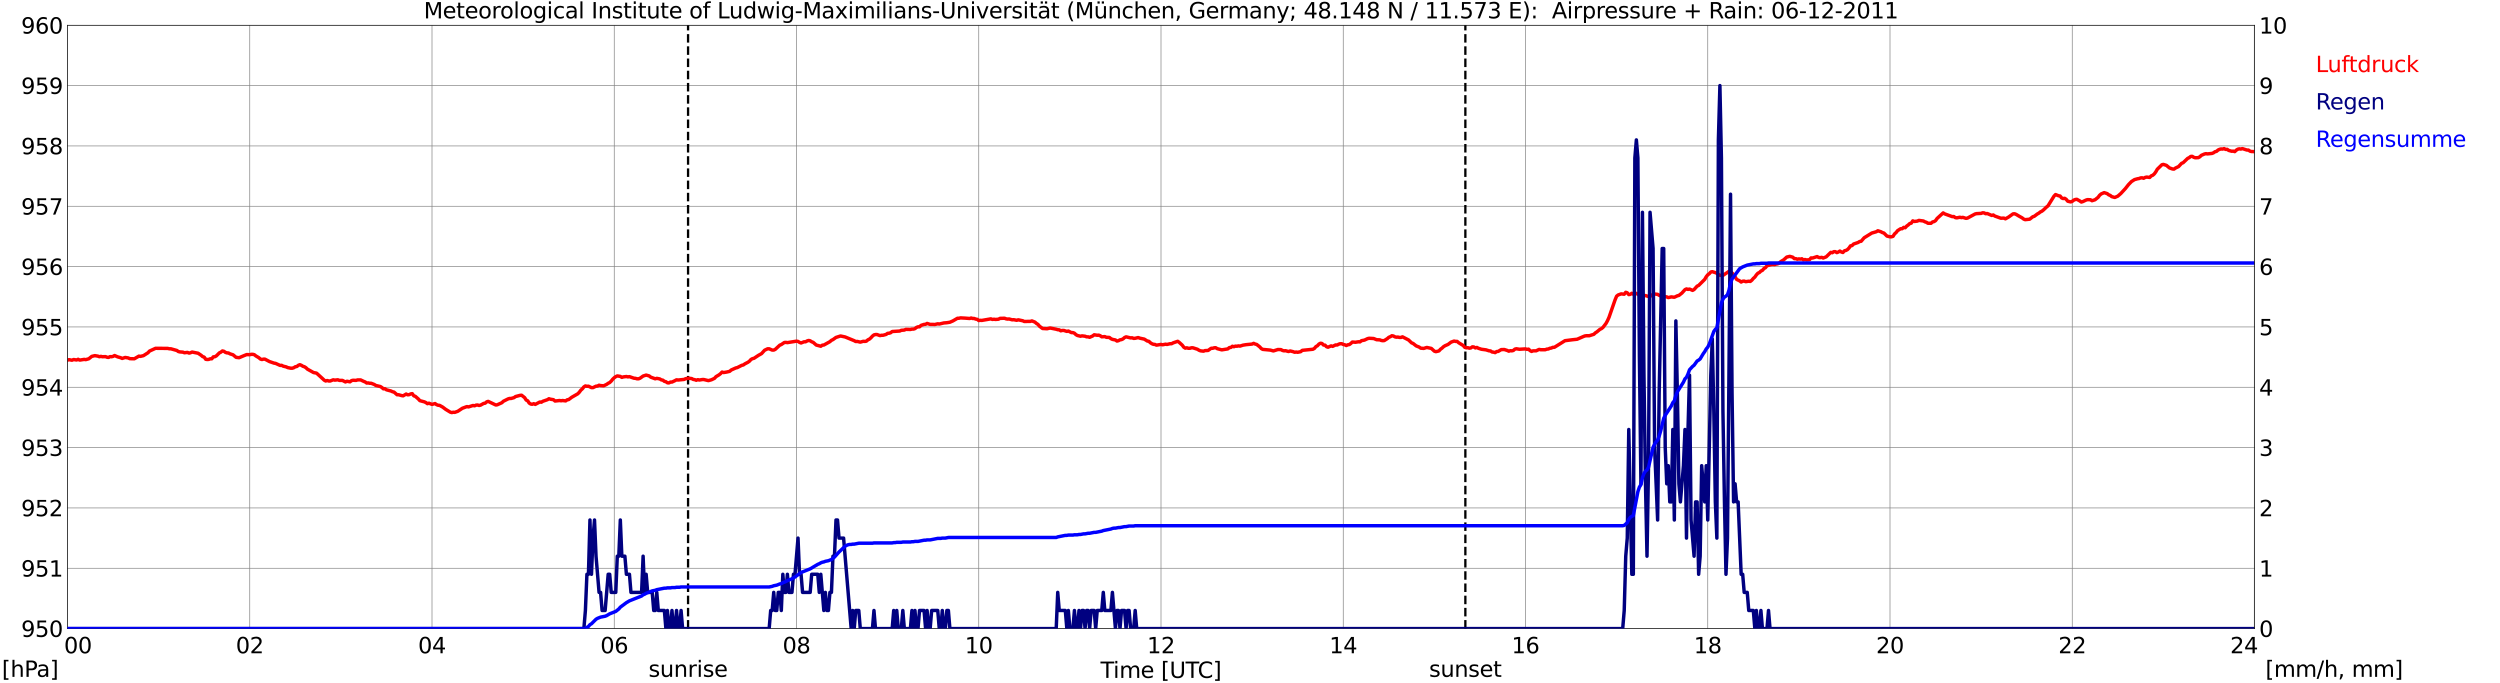 <?xml version="1.0" encoding="utf-8" standalone="no"?>
<!DOCTYPE svg PUBLIC "-//W3C//DTD SVG 1.1//EN"
  "http://www.w3.org/Graphics/SVG/1.1/DTD/svg11.dtd">
<svg xmlns:xlink="http://www.w3.org/1999/xlink" width="1085.4pt" height="296.64pt" viewBox="0 0 1085.4 296.64" xmlns="http://www.w3.org/2000/svg" version="1.1">
 <defs>
  <style type="text/css">*{stroke-linejoin: round; stroke-linecap: butt}</style>
 </defs>
 <g id="figure_1">
  <g id="patch_1">
   <path d="M 0 296.64 
L 1085.4 296.64 
L 1085.4 0 
L 0 0 
z
" style="fill: #ffffff"/>
  </g>
  <g id="axes_1">
   <g id="patch_2">
    <path d="M 29.306 272.909 
L 978.814 272.909 
L 978.814 10.976 
L 29.306 10.976 
z
" style="fill: #ffffff"/>
   </g>
   <g id="patch_3">
    <path d="M 978.814 272.909 
L 978.814 272.909 
L 978.814 10.976 
L 978.814 10.976 
z
" clip-path="url(#p6244234793)" style="fill: #d3d3d3; opacity: 0.25; stroke: #d3d3d3; stroke-linejoin: miter"/>
   </g>
   <g id="matplotlib.axis_1">
    <g id="xtick_1">
     <g id="line2d_1">
      <path d="M 29.306 272.909 
L 29.306 10.976 
" clip-path="url(#p6244234793)" style="fill: none; stroke: #808080; stroke-width: 0.3; stroke-linecap: square"/>
     </g>
     <g id="line2d_2"/>
     <g id="text_1">
      <!--    00 -->
      <g transform="translate(18.733 283.627) scale(0.095 -0.095)">
       <defs>
        <path id="DejaVuSans-20" transform="scale(0.016)"/>
        <path id="DejaVuSans-30" d="M 2034 4250 
Q 1547 4250 1301 3770 
Q 1056 3291 1056 2328 
Q 1056 1369 1301 889 
Q 1547 409 2034 409 
Q 2525 409 2770 889 
Q 3016 1369 3016 2328 
Q 3016 3291 2770 3770 
Q 2525 4250 2034 4250 
z
M 2034 4750 
Q 2819 4750 3233 4129 
Q 3647 3509 3647 2328 
Q 3647 1150 3233 529 
Q 2819 -91 2034 -91 
Q 1250 -91 836 529 
Q 422 1150 422 2328 
Q 422 3509 836 4129 
Q 1250 4750 2034 4750 
z
" transform="scale(0.016)"/>
       </defs>
       <use xlink:href="#DejaVuSans-20"/>
       <use xlink:href="#DejaVuSans-20" transform="translate(31.787 0)"/>
       <use xlink:href="#DejaVuSans-20" transform="translate(63.574 0)"/>
       <use xlink:href="#DejaVuSans-30" transform="translate(95.361 0)"/>
       <use xlink:href="#DejaVuSans-30" transform="translate(158.984 0)"/>
      </g>
     </g>
    </g>
    <g id="xtick_2">
     <g id="line2d_3">
      <path d="M 108.431 272.909 
L 108.431 10.976 
" clip-path="url(#p6244234793)" style="fill: none; stroke: #808080; stroke-width: 0.3; stroke-linecap: square"/>
     </g>
     <g id="line2d_4"/>
     <g id="text_2">
      <!-- 02 -->
      <g transform="translate(102.387 283.627) scale(0.095 -0.095)">
       <defs>
        <path id="DejaVuSans-32" d="M 1228 531 
L 3431 531 
L 3431 0 
L 469 0 
L 469 531 
Q 828 903 1448 1529 
Q 2069 2156 2228 2338 
Q 2531 2678 2651 2914 
Q 2772 3150 2772 3378 
Q 2772 3750 2511 3984 
Q 2250 4219 1831 4219 
Q 1534 4219 1204 4116 
Q 875 4013 500 3803 
L 500 4441 
Q 881 4594 1212 4672 
Q 1544 4750 1819 4750 
Q 2544 4750 2975 4387 
Q 3406 4025 3406 3419 
Q 3406 3131 3298 2873 
Q 3191 2616 2906 2266 
Q 2828 2175 2409 1742 
Q 1991 1309 1228 531 
z
" transform="scale(0.016)"/>
       </defs>
       <use xlink:href="#DejaVuSans-30"/>
       <use xlink:href="#DejaVuSans-32" transform="translate(63.623 0)"/>
      </g>
     </g>
    </g>
    <g id="xtick_3">
     <g id="line2d_5">
      <path d="M 187.557 272.909 
L 187.557 10.976 
" clip-path="url(#p6244234793)" style="fill: none; stroke: #808080; stroke-width: 0.3; stroke-linecap: square"/>
     </g>
     <g id="line2d_6"/>
     <g id="text_3">
      <!-- 04 -->
      <g transform="translate(181.513 283.627) scale(0.095 -0.095)">
       <defs>
        <path id="DejaVuSans-34" d="M 2419 4116 
L 825 1625 
L 2419 1625 
L 2419 4116 
z
M 2253 4666 
L 3047 4666 
L 3047 1625 
L 3713 1625 
L 3713 1100 
L 3047 1100 
L 3047 0 
L 2419 0 
L 2419 1100 
L 313 1100 
L 313 1709 
L 2253 4666 
z
" transform="scale(0.016)"/>
       </defs>
       <use xlink:href="#DejaVuSans-30"/>
       <use xlink:href="#DejaVuSans-34" transform="translate(63.623 0)"/>
      </g>
     </g>
    </g>
    <g id="xtick_4">
     <g id="line2d_7">
      <path d="M 266.683 272.909 
L 266.683 10.976 
" clip-path="url(#p6244234793)" style="fill: none; stroke: #808080; stroke-width: 0.3; stroke-linecap: square"/>
     </g>
     <g id="line2d_8"/>
     <g id="text_4">
      <!-- 06 -->
      <g transform="translate(260.638 283.627) scale(0.095 -0.095)">
       <defs>
        <path id="DejaVuSans-36" d="M 2113 2584 
Q 1688 2584 1439 2293 
Q 1191 2003 1191 1497 
Q 1191 994 1439 701 
Q 1688 409 2113 409 
Q 2538 409 2786 701 
Q 3034 994 3034 1497 
Q 3034 2003 2786 2293 
Q 2538 2584 2113 2584 
z
M 3366 4563 
L 3366 3988 
Q 3128 4100 2886 4159 
Q 2644 4219 2406 4219 
Q 1781 4219 1451 3797 
Q 1122 3375 1075 2522 
Q 1259 2794 1537 2939 
Q 1816 3084 2150 3084 
Q 2853 3084 3261 2657 
Q 3669 2231 3669 1497 
Q 3669 778 3244 343 
Q 2819 -91 2113 -91 
Q 1303 -91 875 529 
Q 447 1150 447 2328 
Q 447 3434 972 4092 
Q 1497 4750 2381 4750 
Q 2619 4750 2861 4703 
Q 3103 4656 3366 4563 
z
" transform="scale(0.016)"/>
       </defs>
       <use xlink:href="#DejaVuSans-30"/>
       <use xlink:href="#DejaVuSans-36" transform="translate(63.623 0)"/>
      </g>
     </g>
    </g>
    <g id="xtick_5">
     <g id="line2d_9">
      <path d="M 345.808 272.909 
L 345.808 10.976 
" clip-path="url(#p6244234793)" style="fill: none; stroke: #808080; stroke-width: 0.3; stroke-linecap: square"/>
     </g>
     <g id="line2d_10"/>
     <g id="text_5">
      <!-- 08 -->
      <g transform="translate(339.764 283.627) scale(0.095 -0.095)">
       <defs>
        <path id="DejaVuSans-38" d="M 2034 2216 
Q 1584 2216 1326 1975 
Q 1069 1734 1069 1313 
Q 1069 891 1326 650 
Q 1584 409 2034 409 
Q 2484 409 2743 651 
Q 3003 894 3003 1313 
Q 3003 1734 2745 1975 
Q 2488 2216 2034 2216 
z
M 1403 2484 
Q 997 2584 770 2862 
Q 544 3141 544 3541 
Q 544 4100 942 4425 
Q 1341 4750 2034 4750 
Q 2731 4750 3128 4425 
Q 3525 4100 3525 3541 
Q 3525 3141 3298 2862 
Q 3072 2584 2669 2484 
Q 3125 2378 3379 2068 
Q 3634 1759 3634 1313 
Q 3634 634 3220 271 
Q 2806 -91 2034 -91 
Q 1263 -91 848 271 
Q 434 634 434 1313 
Q 434 1759 690 2068 
Q 947 2378 1403 2484 
z
M 1172 3481 
Q 1172 3119 1398 2916 
Q 1625 2713 2034 2713 
Q 2441 2713 2670 2916 
Q 2900 3119 2900 3481 
Q 2900 3844 2670 4047 
Q 2441 4250 2034 4250 
Q 1625 4250 1398 4047 
Q 1172 3844 1172 3481 
z
" transform="scale(0.016)"/>
       </defs>
       <use xlink:href="#DejaVuSans-30"/>
       <use xlink:href="#DejaVuSans-38" transform="translate(63.623 0)"/>
      </g>
     </g>
    </g>
    <g id="xtick_6">
     <g id="line2d_11">
      <path d="M 424.934 272.909 
L 424.934 10.976 
" clip-path="url(#p6244234793)" style="fill: none; stroke: #808080; stroke-width: 0.3; stroke-linecap: square"/>
     </g>
     <g id="line2d_12"/>
     <g id="text_6">
      <!-- 10 -->
      <g transform="translate(418.89 283.627) scale(0.095 -0.095)">
       <defs>
        <path id="DejaVuSans-31" d="M 794 531 
L 1825 531 
L 1825 4091 
L 703 3866 
L 703 4441 
L 1819 4666 
L 2450 4666 
L 2450 531 
L 3481 531 
L 3481 0 
L 794 0 
L 794 531 
z
" transform="scale(0.016)"/>
       </defs>
       <use xlink:href="#DejaVuSans-31"/>
       <use xlink:href="#DejaVuSans-30" transform="translate(63.623 0)"/>
      </g>
     </g>
    </g>
    <g id="xtick_7">
     <g id="line2d_13">
      <path d="M 504.06 272.909 
L 504.06 10.976 
" clip-path="url(#p6244234793)" style="fill: none; stroke: #808080; stroke-width: 0.3; stroke-linecap: square"/>
     </g>
     <g id="line2d_14"/>
     <g id="text_7">
      <!-- 12 -->
      <g transform="translate(498.015 283.627) scale(0.095 -0.095)">
       <use xlink:href="#DejaVuSans-31"/>
       <use xlink:href="#DejaVuSans-32" transform="translate(63.623 0)"/>
      </g>
     </g>
    </g>
    <g id="xtick_8">
     <g id="line2d_15">
      <path d="M 583.185 272.909 
L 583.185 10.976 
" clip-path="url(#p6244234793)" style="fill: none; stroke: #808080; stroke-width: 0.3; stroke-linecap: square"/>
     </g>
     <g id="line2d_16"/>
     <g id="text_8">
      <!-- 14 -->
      <g transform="translate(577.141 283.627) scale(0.095 -0.095)">
       <use xlink:href="#DejaVuSans-31"/>
       <use xlink:href="#DejaVuSans-34" transform="translate(63.623 0)"/>
      </g>
     </g>
    </g>
    <g id="xtick_9">
     <g id="line2d_17">
      <path d="M 662.311 272.909 
L 662.311 10.976 
" clip-path="url(#p6244234793)" style="fill: none; stroke: #808080; stroke-width: 0.3; stroke-linecap: square"/>
     </g>
     <g id="line2d_18"/>
     <g id="text_9">
      <!-- 16 -->
      <g transform="translate(656.267 283.627) scale(0.095 -0.095)">
       <use xlink:href="#DejaVuSans-31"/>
       <use xlink:href="#DejaVuSans-36" transform="translate(63.623 0)"/>
      </g>
     </g>
    </g>
    <g id="xtick_10">
     <g id="line2d_19">
      <path d="M 741.437 272.909 
L 741.437 10.976 
" clip-path="url(#p6244234793)" style="fill: none; stroke: #808080; stroke-width: 0.3; stroke-linecap: square"/>
     </g>
     <g id="line2d_20"/>
     <g id="text_10">
      <!-- 18 -->
      <g transform="translate(735.392 283.627) scale(0.095 -0.095)">
       <use xlink:href="#DejaVuSans-31"/>
       <use xlink:href="#DejaVuSans-38" transform="translate(63.623 0)"/>
      </g>
     </g>
    </g>
    <g id="xtick_11">
     <g id="line2d_21">
      <path d="M 820.562 272.909 
L 820.562 10.976 
" clip-path="url(#p6244234793)" style="fill: none; stroke: #808080; stroke-width: 0.3; stroke-linecap: square"/>
     </g>
     <g id="line2d_22"/>
     <g id="text_11">
      <!-- 20 -->
      <g transform="translate(814.518 283.627) scale(0.095 -0.095)">
       <use xlink:href="#DejaVuSans-32"/>
       <use xlink:href="#DejaVuSans-30" transform="translate(63.623 0)"/>
      </g>
     </g>
    </g>
    <g id="xtick_12">
     <g id="line2d_23">
      <path d="M 899.688 272.909 
L 899.688 10.976 
" clip-path="url(#p6244234793)" style="fill: none; stroke: #808080; stroke-width: 0.3; stroke-linecap: square"/>
     </g>
     <g id="line2d_24"/>
     <g id="text_12">
      <!-- 22 -->
      <g transform="translate(893.644 283.627) scale(0.095 -0.095)">
       <use xlink:href="#DejaVuSans-32"/>
       <use xlink:href="#DejaVuSans-32" transform="translate(63.623 0)"/>
      </g>
     </g>
    </g>
    <g id="xtick_13">
     <g id="line2d_25">
      <path d="M 978.814 272.909 
L 978.814 10.976 
" clip-path="url(#p6244234793)" style="fill: none; stroke: #808080; stroke-width: 0.3; stroke-linecap: square"/>
     </g>
     <g id="line2d_26"/>
     <g id="text_13">
      <!-- 24    -->
      <g transform="translate(968.241 283.627) scale(0.095 -0.095)">
       <use xlink:href="#DejaVuSans-32"/>
       <use xlink:href="#DejaVuSans-34" transform="translate(63.623 0)"/>
       <use xlink:href="#DejaVuSans-20" transform="translate(127.246 0)"/>
       <use xlink:href="#DejaVuSans-20" transform="translate(159.033 0)"/>
       <use xlink:href="#DejaVuSans-20" transform="translate(190.82 0)"/>
      </g>
     </g>
    </g>
    <g id="text_14">
     <!-- Time [UTC] -->
     <g transform="translate(477.806 294.322) scale(0.095 -0.095)">
      <defs>
       <path id="DejaVuSans-54" d="M -19 4666 
L 3928 4666 
L 3928 4134 
L 2272 4134 
L 2272 0 
L 1638 0 
L 1638 4134 
L -19 4134 
L -19 4666 
z
" transform="scale(0.016)"/>
       <path id="DejaVuSans-69" d="M 603 3500 
L 1178 3500 
L 1178 0 
L 603 0 
L 603 3500 
z
M 603 4863 
L 1178 4863 
L 1178 4134 
L 603 4134 
L 603 4863 
z
" transform="scale(0.016)"/>
       <path id="DejaVuSans-6d" d="M 3328 2828 
Q 3544 3216 3844 3400 
Q 4144 3584 4550 3584 
Q 5097 3584 5394 3201 
Q 5691 2819 5691 2113 
L 5691 0 
L 5113 0 
L 5113 2094 
Q 5113 2597 4934 2840 
Q 4756 3084 4391 3084 
Q 3944 3084 3684 2787 
Q 3425 2491 3425 1978 
L 3425 0 
L 2847 0 
L 2847 2094 
Q 2847 2600 2669 2842 
Q 2491 3084 2119 3084 
Q 1678 3084 1418 2786 
Q 1159 2488 1159 1978 
L 1159 0 
L 581 0 
L 581 3500 
L 1159 3500 
L 1159 2956 
Q 1356 3278 1631 3431 
Q 1906 3584 2284 3584 
Q 2666 3584 2933 3390 
Q 3200 3197 3328 2828 
z
" transform="scale(0.016)"/>
       <path id="DejaVuSans-65" d="M 3597 1894 
L 3597 1613 
L 953 1613 
Q 991 1019 1311 708 
Q 1631 397 2203 397 
Q 2534 397 2845 478 
Q 3156 559 3463 722 
L 3463 178 
Q 3153 47 2828 -22 
Q 2503 -91 2169 -91 
Q 1331 -91 842 396 
Q 353 884 353 1716 
Q 353 2575 817 3079 
Q 1281 3584 2069 3584 
Q 2775 3584 3186 3129 
Q 3597 2675 3597 1894 
z
M 3022 2063 
Q 3016 2534 2758 2815 
Q 2500 3097 2075 3097 
Q 1594 3097 1305 2825 
Q 1016 2553 972 2059 
L 3022 2063 
z
" transform="scale(0.016)"/>
       <path id="DejaVuSans-5b" d="M 550 4863 
L 1875 4863 
L 1875 4416 
L 1125 4416 
L 1125 -397 
L 1875 -397 
L 1875 -844 
L 550 -844 
L 550 4863 
z
" transform="scale(0.016)"/>
       <path id="DejaVuSans-55" d="M 556 4666 
L 1191 4666 
L 1191 1831 
Q 1191 1081 1462 751 
Q 1734 422 2344 422 
Q 2950 422 3222 751 
Q 3494 1081 3494 1831 
L 3494 4666 
L 4128 4666 
L 4128 1753 
Q 4128 841 3676 375 
Q 3225 -91 2344 -91 
Q 1459 -91 1007 375 
Q 556 841 556 1753 
L 556 4666 
z
" transform="scale(0.016)"/>
       <path id="DejaVuSans-43" d="M 4122 4306 
L 4122 3641 
Q 3803 3938 3442 4084 
Q 3081 4231 2675 4231 
Q 1875 4231 1450 3742 
Q 1025 3253 1025 2328 
Q 1025 1406 1450 917 
Q 1875 428 2675 428 
Q 3081 428 3442 575 
Q 3803 722 4122 1019 
L 4122 359 
Q 3791 134 3420 21 
Q 3050 -91 2638 -91 
Q 1578 -91 968 557 
Q 359 1206 359 2328 
Q 359 3453 968 4101 
Q 1578 4750 2638 4750 
Q 3056 4750 3426 4639 
Q 3797 4528 4122 4306 
z
" transform="scale(0.016)"/>
       <path id="DejaVuSans-5d" d="M 1947 4863 
L 1947 -844 
L 622 -844 
L 622 -397 
L 1369 -397 
L 1369 4416 
L 622 4416 
L 622 4863 
L 1947 4863 
z
" transform="scale(0.016)"/>
      </defs>
      <use xlink:href="#DejaVuSans-54"/>
      <use xlink:href="#DejaVuSans-69" transform="translate(57.959 0)"/>
      <use xlink:href="#DejaVuSans-6d" transform="translate(85.742 0)"/>
      <use xlink:href="#DejaVuSans-65" transform="translate(183.154 0)"/>
      <use xlink:href="#DejaVuSans-20" transform="translate(244.678 0)"/>
      <use xlink:href="#DejaVuSans-5b" transform="translate(276.465 0)"/>
      <use xlink:href="#DejaVuSans-55" transform="translate(315.479 0)"/>
      <use xlink:href="#DejaVuSans-54" transform="translate(388.672 0)"/>
      <use xlink:href="#DejaVuSans-43" transform="translate(443.881 0)"/>
      <use xlink:href="#DejaVuSans-5d" transform="translate(513.705 0)"/>
     </g>
    </g>
   </g>
   <g id="matplotlib.axis_2">
    <g id="ytick_1">
     <g id="line2d_27">
      <path d="M 29.306 272.909 
L 978.814 272.909 
" clip-path="url(#p6244234793)" style="fill: none; stroke: #808080; stroke-width: 0.3; stroke-linecap: square"/>
     </g>
     <g id="line2d_28"/>
     <g id="text_15">
      <!-- 950 -->
      <g transform="translate(9.173 276.518) scale(0.095 -0.095)">
       <defs>
        <path id="DejaVuSans-39" d="M 703 97 
L 703 672 
Q 941 559 1184 500 
Q 1428 441 1663 441 
Q 2288 441 2617 861 
Q 2947 1281 2994 2138 
Q 2813 1869 2534 1725 
Q 2256 1581 1919 1581 
Q 1219 1581 811 2004 
Q 403 2428 403 3163 
Q 403 3881 828 4315 
Q 1253 4750 1959 4750 
Q 2769 4750 3195 4129 
Q 3622 3509 3622 2328 
Q 3622 1225 3098 567 
Q 2575 -91 1691 -91 
Q 1453 -91 1209 -44 
Q 966 3 703 97 
z
M 1959 2075 
Q 2384 2075 2632 2365 
Q 2881 2656 2881 3163 
Q 2881 3666 2632 3958 
Q 2384 4250 1959 4250 
Q 1534 4250 1286 3958 
Q 1038 3666 1038 3163 
Q 1038 2656 1286 2365 
Q 1534 2075 1959 2075 
z
" transform="scale(0.016)"/>
        <path id="DejaVuSans-35" d="M 691 4666 
L 3169 4666 
L 3169 4134 
L 1269 4134 
L 1269 2991 
Q 1406 3038 1543 3061 
Q 1681 3084 1819 3084 
Q 2600 3084 3056 2656 
Q 3513 2228 3513 1497 
Q 3513 744 3044 326 
Q 2575 -91 1722 -91 
Q 1428 -91 1123 -41 
Q 819 9 494 109 
L 494 744 
Q 775 591 1075 516 
Q 1375 441 1709 441 
Q 2250 441 2565 725 
Q 2881 1009 2881 1497 
Q 2881 1984 2565 2268 
Q 2250 2553 1709 2553 
Q 1456 2553 1204 2497 
Q 953 2441 691 2322 
L 691 4666 
z
" transform="scale(0.016)"/>
       </defs>
       <use xlink:href="#DejaVuSans-39"/>
       <use xlink:href="#DejaVuSans-35" transform="translate(63.623 0)"/>
       <use xlink:href="#DejaVuSans-30" transform="translate(127.246 0)"/>
      </g>
     </g>
    </g>
    <g id="ytick_2">
     <g id="line2d_29">
      <path d="M 29.306 246.715 
L 978.814 246.715 
" clip-path="url(#p6244234793)" style="fill: none; stroke: #808080; stroke-width: 0.3; stroke-linecap: square"/>
     </g>
     <g id="line2d_30"/>
     <g id="text_16">
      <!-- 951 -->
      <g transform="translate(9.173 250.325) scale(0.095 -0.095)">
       <use xlink:href="#DejaVuSans-39"/>
       <use xlink:href="#DejaVuSans-35" transform="translate(63.623 0)"/>
       <use xlink:href="#DejaVuSans-31" transform="translate(127.246 0)"/>
      </g>
     </g>
    </g>
    <g id="ytick_3">
     <g id="line2d_31">
      <path d="M 29.306 220.522 
L 978.814 220.522 
" clip-path="url(#p6244234793)" style="fill: none; stroke: #808080; stroke-width: 0.3; stroke-linecap: square"/>
     </g>
     <g id="line2d_32"/>
     <g id="text_17">
      <!-- 952 -->
      <g transform="translate(9.173 224.131) scale(0.095 -0.095)">
       <use xlink:href="#DejaVuSans-39"/>
       <use xlink:href="#DejaVuSans-35" transform="translate(63.623 0)"/>
       <use xlink:href="#DejaVuSans-32" transform="translate(127.246 0)"/>
      </g>
     </g>
    </g>
    <g id="ytick_4">
     <g id="line2d_33">
      <path d="M 29.306 194.329 
L 978.814 194.329 
" clip-path="url(#p6244234793)" style="fill: none; stroke: #808080; stroke-width: 0.3; stroke-linecap: square"/>
     </g>
     <g id="line2d_34"/>
     <g id="text_18">
      <!-- 953 -->
      <g transform="translate(9.173 197.938) scale(0.095 -0.095)">
       <defs>
        <path id="DejaVuSans-33" d="M 2597 2516 
Q 3050 2419 3304 2112 
Q 3559 1806 3559 1356 
Q 3559 666 3084 287 
Q 2609 -91 1734 -91 
Q 1441 -91 1130 -33 
Q 819 25 488 141 
L 488 750 
Q 750 597 1062 519 
Q 1375 441 1716 441 
Q 2309 441 2620 675 
Q 2931 909 2931 1356 
Q 2931 1769 2642 2001 
Q 2353 2234 1838 2234 
L 1294 2234 
L 1294 2753 
L 1863 2753 
Q 2328 2753 2575 2939 
Q 2822 3125 2822 3475 
Q 2822 3834 2567 4026 
Q 2313 4219 1838 4219 
Q 1578 4219 1281 4162 
Q 984 4106 628 3988 
L 628 4550 
Q 988 4650 1302 4700 
Q 1616 4750 1894 4750 
Q 2613 4750 3031 4423 
Q 3450 4097 3450 3541 
Q 3450 3153 3228 2886 
Q 3006 2619 2597 2516 
z
" transform="scale(0.016)"/>
       </defs>
       <use xlink:href="#DejaVuSans-39"/>
       <use xlink:href="#DejaVuSans-35" transform="translate(63.623 0)"/>
       <use xlink:href="#DejaVuSans-33" transform="translate(127.246 0)"/>
      </g>
     </g>
    </g>
    <g id="ytick_5">
     <g id="line2d_35">
      <path d="M 29.306 168.136 
L 978.814 168.136 
" clip-path="url(#p6244234793)" style="fill: none; stroke: #808080; stroke-width: 0.3; stroke-linecap: square"/>
     </g>
     <g id="line2d_36"/>
     <g id="text_19">
      <!-- 954 -->
      <g transform="translate(9.173 171.745) scale(0.095 -0.095)">
       <use xlink:href="#DejaVuSans-39"/>
       <use xlink:href="#DejaVuSans-35" transform="translate(63.623 0)"/>
       <use xlink:href="#DejaVuSans-34" transform="translate(127.246 0)"/>
      </g>
     </g>
    </g>
    <g id="ytick_6">
     <g id="line2d_37">
      <path d="M 29.306 141.942 
L 978.814 141.942 
" clip-path="url(#p6244234793)" style="fill: none; stroke: #808080; stroke-width: 0.3; stroke-linecap: square"/>
     </g>
     <g id="line2d_38"/>
     <g id="text_20">
      <!-- 955 -->
      <g transform="translate(9.173 145.551) scale(0.095 -0.095)">
       <use xlink:href="#DejaVuSans-39"/>
       <use xlink:href="#DejaVuSans-35" transform="translate(63.623 0)"/>
       <use xlink:href="#DejaVuSans-35" transform="translate(127.246 0)"/>
      </g>
     </g>
    </g>
    <g id="ytick_7">
     <g id="line2d_39">
      <path d="M 29.306 115.749 
L 978.814 115.749 
" clip-path="url(#p6244234793)" style="fill: none; stroke: #808080; stroke-width: 0.3; stroke-linecap: square"/>
     </g>
     <g id="line2d_40"/>
     <g id="text_21">
      <!-- 956 -->
      <g transform="translate(9.173 119.358) scale(0.095 -0.095)">
       <use xlink:href="#DejaVuSans-39"/>
       <use xlink:href="#DejaVuSans-35" transform="translate(63.623 0)"/>
       <use xlink:href="#DejaVuSans-36" transform="translate(127.246 0)"/>
      </g>
     </g>
    </g>
    <g id="ytick_8">
     <g id="line2d_41">
      <path d="M 29.306 89.556 
L 978.814 89.556 
" clip-path="url(#p6244234793)" style="fill: none; stroke: #808080; stroke-width: 0.3; stroke-linecap: square"/>
     </g>
     <g id="line2d_42"/>
     <g id="text_22">
      <!-- 957 -->
      <g transform="translate(9.173 93.165) scale(0.095 -0.095)">
       <defs>
        <path id="DejaVuSans-37" d="M 525 4666 
L 3525 4666 
L 3525 4397 
L 1831 0 
L 1172 0 
L 2766 4134 
L 525 4134 
L 525 4666 
z
" transform="scale(0.016)"/>
       </defs>
       <use xlink:href="#DejaVuSans-39"/>
       <use xlink:href="#DejaVuSans-35" transform="translate(63.623 0)"/>
       <use xlink:href="#DejaVuSans-37" transform="translate(127.246 0)"/>
      </g>
     </g>
    </g>
    <g id="ytick_9">
     <g id="line2d_43">
      <path d="M 29.306 63.362 
L 978.814 63.362 
" clip-path="url(#p6244234793)" style="fill: none; stroke: #808080; stroke-width: 0.3; stroke-linecap: square"/>
     </g>
     <g id="line2d_44"/>
     <g id="text_23">
      <!-- 958 -->
      <g transform="translate(9.173 66.972) scale(0.095 -0.095)">
       <use xlink:href="#DejaVuSans-39"/>
       <use xlink:href="#DejaVuSans-35" transform="translate(63.623 0)"/>
       <use xlink:href="#DejaVuSans-38" transform="translate(127.246 0)"/>
      </g>
     </g>
    </g>
    <g id="ytick_10">
     <g id="line2d_45">
      <path d="M 29.306 37.169 
L 978.814 37.169 
" clip-path="url(#p6244234793)" style="fill: none; stroke: #808080; stroke-width: 0.3; stroke-linecap: square"/>
     </g>
     <g id="line2d_46"/>
     <g id="text_24">
      <!-- 959 -->
      <g transform="translate(9.173 40.778) scale(0.095 -0.095)">
       <use xlink:href="#DejaVuSans-39"/>
       <use xlink:href="#DejaVuSans-35" transform="translate(63.623 0)"/>
       <use xlink:href="#DejaVuSans-39" transform="translate(127.246 0)"/>
      </g>
     </g>
    </g>
    <g id="ytick_11">
     <g id="line2d_47">
      <path d="M 29.306 10.976 
L 978.814 10.976 
" clip-path="url(#p6244234793)" style="fill: none; stroke: #808080; stroke-width: 0.3; stroke-linecap: square"/>
     </g>
     <g id="line2d_48"/>
     <g id="text_25">
      <!-- 960 -->
      <g transform="translate(9.173 14.585) scale(0.095 -0.095)">
       <use xlink:href="#DejaVuSans-39"/>
       <use xlink:href="#DejaVuSans-36" transform="translate(63.623 0)"/>
       <use xlink:href="#DejaVuSans-30" transform="translate(127.246 0)"/>
      </g>
     </g>
    </g>
   </g>
   <g id="line2d_49">
    <path d="M 298.729 272.909 
L 298.729 10.976 
" clip-path="url(#p6244234793)" style="fill: none; stroke-dasharray: 3.7,1.6; stroke-dashoffset: 0; stroke: #000000"/>
   </g>
   <g id="line2d_50">
    <path d="M 636.2 272.909 
L 636.2 10.976 
" clip-path="url(#p6244234793)" style="fill: none; stroke-dasharray: 3.7,1.6; stroke-dashoffset: 0; stroke: #000000"/>
   </g>
   <g id="line2d_51">
    <path d="M 29.306 156.349 
L 29.965 156.152 
L 31.284 156.401 
L 31.943 156.087 
L 33.262 156.296 
L 33.921 155.982 
L 34.581 156.349 
L 36.559 156.034 
L 37.218 156.139 
L 38.537 155.772 
L 39.856 154.725 
L 41.175 154.41 
L 42.493 154.62 
L 43.153 154.882 
L 43.812 154.725 
L 44.472 154.882 
L 45.79 154.829 
L 46.45 155.091 
L 47.109 155.196 
L 47.768 154.829 
L 48.428 154.882 
L 49.087 154.725 
L 49.747 154.358 
L 51.065 154.934 
L 52.384 155.301 
L 53.043 155.615 
L 54.362 155.196 
L 55.681 155.406 
L 56.34 155.72 
L 58.319 155.772 
L 60.297 154.62 
L 60.956 154.725 
L 62.275 154.41 
L 64.253 153.153 
L 64.912 152.42 
L 67.55 151.215 
L 72.825 151.267 
L 73.484 151.424 
L 74.144 151.424 
L 76.781 152.158 
L 77.441 152.629 
L 78.1 152.786 
L 79.419 152.891 
L 80.078 153.153 
L 81.397 152.996 
L 82.056 153.31 
L 82.716 153.153 
L 83.375 152.839 
L 86.013 153.363 
L 87.331 154.253 
L 87.991 154.829 
L 88.65 155.039 
L 89.309 155.982 
L 89.969 156.087 
L 90.628 156.034 
L 91.288 155.772 
L 91.947 155.772 
L 92.606 154.934 
L 93.266 154.882 
L 93.925 154.515 
L 95.244 153.205 
L 95.903 152.891 
L 96.563 152.367 
L 97.222 152.524 
L 97.881 152.996 
L 98.541 153.205 
L 99.2 153.258 
L 99.86 153.624 
L 101.178 154.044 
L 102.497 155.144 
L 103.816 155.301 
L 105.794 154.463 
L 107.113 153.939 
L 108.431 153.991 
L 109.091 153.834 
L 109.75 153.834 
L 110.41 153.991 
L 111.069 154.515 
L 112.388 155.301 
L 113.047 155.877 
L 113.707 156.087 
L 114.366 155.929 
L 115.025 155.929 
L 117.003 156.977 
L 118.982 157.658 
L 119.641 157.763 
L 121.619 158.654 
L 122.278 158.601 
L 122.938 158.968 
L 124.257 159.282 
L 124.916 159.597 
L 126.235 159.858 
L 126.894 159.858 
L 127.553 159.649 
L 128.213 159.23 
L 128.872 159.125 
L 129.532 158.601 
L 130.191 158.339 
L 130.85 158.601 
L 131.51 159.02 
L 132.169 159.23 
L 132.829 159.649 
L 133.488 160.278 
L 136.125 161.744 
L 137.444 162.006 
L 140.082 164.416 
L 140.741 165.045 
L 141.4 165.411 
L 142.06 165.202 
L 142.719 165.411 
L 143.379 165.411 
L 144.697 164.888 
L 145.357 165.045 
L 146.676 164.888 
L 147.335 165.15 
L 148.654 165.15 
L 149.972 165.831 
L 150.632 165.516 
L 151.951 165.778 
L 152.61 165.254 
L 153.269 165.097 
L 154.588 165.15 
L 155.247 164.94 
L 156.566 164.94 
L 157.885 165.569 
L 158.544 165.831 
L 159.204 166.302 
L 159.863 166.25 
L 160.523 166.407 
L 161.182 166.407 
L 162.501 166.931 
L 163.16 167.35 
L 165.138 167.821 
L 165.798 168.24 
L 166.457 168.817 
L 167.116 168.764 
L 167.776 169.236 
L 169.754 169.76 
L 170.413 170.074 
L 171.073 170.231 
L 172.391 171.384 
L 173.051 171.384 
L 174.37 171.75 
L 175.029 171.855 
L 176.348 171.069 
L 177.007 171.436 
L 177.666 171.331 
L 178.326 171.017 
L 178.985 170.912 
L 179.645 171.855 
L 180.304 172.065 
L 181.623 173.217 
L 182.282 173.95 
L 184.26 174.474 
L 184.92 174.789 
L 185.579 175.26 
L 186.238 175.051 
L 187.557 175.574 
L 188.876 175.208 
L 189.535 175.679 
L 190.195 175.941 
L 190.854 175.994 
L 192.173 176.727 
L 193.492 177.722 
L 195.47 178.927 
L 196.129 179.137 
L 196.788 178.98 
L 197.448 179.032 
L 198.767 178.56 
L 200.745 177.251 
L 202.723 176.517 
L 203.382 176.675 
L 204.701 176.255 
L 205.36 176.046 
L 206.02 176.203 
L 206.679 175.889 
L 207.339 175.836 
L 207.998 176.046 
L 208.657 175.889 
L 209.976 175.155 
L 210.635 175.051 
L 211.295 174.474 
L 211.954 174.265 
L 215.251 175.836 
L 215.91 175.732 
L 217.889 174.841 
L 218.548 174.212 
L 220.526 173.217 
L 221.186 173.008 
L 221.845 173.008 
L 223.164 172.641 
L 223.823 172.169 
L 225.801 171.645 
L 226.461 171.593 
L 227.779 172.641 
L 228.439 173.689 
L 229.098 174.003 
L 229.757 174.998 
L 230.417 175.417 
L 231.076 175.522 
L 231.736 175.26 
L 232.395 175.574 
L 234.373 174.527 
L 235.033 174.631 
L 235.692 174.212 
L 237.67 173.531 
L 238.329 173.112 
L 238.989 173.322 
L 240.308 173.531 
L 240.967 174.108 
L 242.945 173.898 
L 243.604 174.003 
L 244.264 173.898 
L 245.583 174.055 
L 246.242 173.584 
L 246.901 173.479 
L 248.22 172.484 
L 250.858 170.964 
L 251.517 170.283 
L 252.176 169.393 
L 252.836 168.817 
L 253.495 167.978 
L 254.155 167.559 
L 254.814 167.716 
L 255.473 167.664 
L 256.792 168.293 
L 257.451 168.293 
L 258.77 167.664 
L 259.43 167.612 
L 260.089 167.245 
L 260.748 167.402 
L 262.067 167.507 
L 263.386 166.878 
L 264.045 166.407 
L 264.705 166.092 
L 265.364 165.464 
L 266.023 164.626 
L 266.683 163.997 
L 267.342 163.526 
L 268.002 163.211 
L 269.32 163.421 
L 269.98 163.84 
L 270.639 163.63 
L 271.958 163.473 
L 272.617 163.63 
L 273.277 163.526 
L 275.255 164.207 
L 275.914 164.259 
L 276.573 164.468 
L 277.233 164.468 
L 277.892 164.207 
L 279.211 163.264 
L 280.53 162.845 
L 281.849 163.211 
L 282.508 163.735 
L 284.486 164.468 
L 285.145 164.259 
L 286.464 164.521 
L 287.124 164.94 
L 287.783 165.045 
L 288.442 165.569 
L 289.102 165.726 
L 289.761 166.197 
L 290.42 166.25 
L 291.08 165.883 
L 291.739 165.883 
L 293.058 165.254 
L 293.717 164.888 
L 294.377 164.992 
L 297.014 164.73 
L 297.674 164.416 
L 298.992 164.207 
L 300.311 164.364 
L 300.971 164.73 
L 301.63 164.835 
L 302.289 165.097 
L 302.949 164.835 
L 303.608 164.992 
L 304.927 164.783 
L 305.586 164.783 
L 307.564 165.254 
L 308.883 164.888 
L 310.202 164.259 
L 310.861 163.526 
L 312.18 162.74 
L 312.839 162.216 
L 313.499 161.535 
L 314.158 161.744 
L 315.477 161.535 
L 316.796 161.221 
L 317.455 160.644 
L 319.433 159.754 
L 320.093 159.597 
L 322.071 158.601 
L 322.73 158.444 
L 323.39 157.973 
L 324.708 157.292 
L 325.368 156.82 
L 326.027 156.087 
L 326.686 155.72 
L 327.346 155.563 
L 329.324 154.253 
L 330.643 153.52 
L 331.961 152.053 
L 333.28 151.424 
L 333.94 151.424 
L 335.258 152 
L 335.918 152 
L 336.577 151.686 
L 338.555 149.853 
L 339.215 149.591 
L 340.533 148.7 
L 341.193 148.648 
L 341.852 148.753 
L 345.808 148.124 
L 346.468 148.229 
L 347.127 148.648 
L 347.787 148.91 
L 349.105 148.386 
L 349.765 148.386 
L 350.424 148.019 
L 351.083 147.81 
L 351.743 147.967 
L 352.402 148.386 
L 353.062 148.648 
L 354.38 149.8 
L 356.359 150.324 
L 357.018 149.853 
L 357.677 149.8 
L 360.315 148.333 
L 360.974 147.757 
L 361.634 147.443 
L 362.952 146.5 
L 364.93 145.871 
L 366.909 146.29 
L 370.865 147.914 
L 371.524 148.281 
L 372.184 148.229 
L 373.502 148.543 
L 374.821 148.176 
L 375.481 148.229 
L 376.14 148.124 
L 376.799 147.548 
L 377.459 147.233 
L 378.118 146.657 
L 378.777 145.924 
L 379.437 145.4 
L 380.096 145.243 
L 380.756 145.243 
L 382.074 145.714 
L 382.734 145.557 
L 383.393 145.557 
L 384.712 145.19 
L 385.371 144.719 
L 386.031 144.666 
L 386.69 144.457 
L 387.349 143.933 
L 390.646 143.723 
L 391.306 143.409 
L 392.624 143.304 
L 393.284 142.99 
L 395.262 143.042 
L 395.921 142.885 
L 396.581 142.885 
L 397.24 142.676 
L 397.899 142.152 
L 398.559 141.89 
L 399.218 141.89 
L 399.878 141.261 
L 401.196 140.842 
L 401.856 140.79 
L 402.515 140.423 
L 403.834 140.842 
L 405.153 140.842 
L 405.812 140.895 
L 407.131 140.58 
L 407.79 140.685 
L 409.768 140.213 
L 411.087 140.109 
L 412.406 139.899 
L 413.725 139.323 
L 415.703 138.17 
L 416.362 138.17 
L 417.022 138.013 
L 419 138.118 
L 420.318 138.223 
L 420.978 138.275 
L 421.637 138.066 
L 422.297 138.275 
L 422.956 138.275 
L 423.615 138.537 
L 424.275 138.642 
L 424.934 139.166 
L 425.593 139.061 
L 426.253 139.113 
L 430.209 138.432 
L 430.869 138.694 
L 431.528 138.589 
L 432.187 138.694 
L 433.506 138.589 
L 434.165 138.223 
L 436.144 138.17 
L 436.803 138.432 
L 437.462 138.537 
L 438.122 138.485 
L 439.44 138.851 
L 440.1 138.799 
L 441.419 139.061 
L 442.078 138.851 
L 444.056 139.271 
L 444.716 139.585 
L 446.694 139.532 
L 447.353 139.532 
L 448.012 139.323 
L 449.331 139.847 
L 449.991 140.423 
L 450.65 140.842 
L 451.309 141.628 
L 452.628 142.623 
L 454.606 142.728 
L 455.925 142.414 
L 458.563 142.938 
L 459.222 143.147 
L 459.881 143.2 
L 460.541 143.619 
L 461.2 143.461 
L 461.859 143.461 
L 463.178 143.881 
L 463.838 143.723 
L 465.156 144.404 
L 465.816 144.404 
L 466.475 144.666 
L 467.134 145.295 
L 467.794 145.662 
L 469.113 145.976 
L 469.772 145.819 
L 471.091 145.976 
L 471.75 146.238 
L 472.409 146.238 
L 473.069 146.447 
L 474.388 145.871 
L 475.047 145.347 
L 476.366 145.557 
L 477.025 145.505 
L 477.685 145.766 
L 478.344 146.238 
L 479.663 146.133 
L 480.322 146.447 
L 481.641 146.5 
L 482.3 147.024 
L 482.96 147.338 
L 484.278 147.6 
L 484.938 148.071 
L 485.597 147.914 
L 486.256 147.548 
L 486.916 147.443 
L 487.575 147.129 
L 488.235 146.552 
L 488.894 146.238 
L 490.872 146.709 
L 491.532 146.657 
L 492.191 146.919 
L 492.85 146.867 
L 494.169 146.552 
L 494.828 146.814 
L 496.807 147.233 
L 498.125 148.071 
L 498.785 148.176 
L 499.444 148.805 
L 500.103 149.224 
L 500.763 149.486 
L 501.422 149.538 
L 502.082 149.853 
L 503.4 149.643 
L 504.06 149.538 
L 504.719 149.695 
L 506.038 149.434 
L 506.697 149.538 
L 508.016 149.224 
L 508.675 149.224 
L 509.335 148.857 
L 511.313 148.176 
L 511.972 148.648 
L 513.291 149.853 
L 513.95 150.743 
L 514.61 151.162 
L 515.269 151.005 
L 515.929 151.215 
L 516.588 151.215 
L 517.247 151.005 
L 517.907 151.005 
L 519.226 151.424 
L 519.885 151.634 
L 520.544 152.053 
L 521.204 152.315 
L 522.522 152.472 
L 523.182 152.21 
L 524.501 152.158 
L 525.819 151.215 
L 526.479 151.215 
L 527.138 151.005 
L 527.797 150.953 
L 528.457 151.372 
L 530.435 151.896 
L 531.754 151.686 
L 533.073 151.477 
L 533.732 150.9 
L 534.391 150.848 
L 535.051 150.324 
L 535.71 150.534 
L 536.369 150.272 
L 537.029 150.324 
L 537.688 150.167 
L 538.348 150.272 
L 539.666 149.853 
L 540.985 149.643 
L 543.623 149.381 
L 544.282 149.067 
L 544.941 149.381 
L 545.601 149.538 
L 546.919 150.586 
L 547.579 151.319 
L 548.238 151.686 
L 551.535 152 
L 552.854 152.367 
L 554.173 151.948 
L 554.832 151.739 
L 556.151 151.791 
L 556.81 152.158 
L 557.47 152.315 
L 558.129 152.262 
L 559.448 152.629 
L 560.107 152.367 
L 561.426 152.681 
L 562.085 152.943 
L 562.745 152.839 
L 563.404 152.943 
L 564.723 152.681 
L 565.382 152.105 
L 569.998 151.634 
L 570.657 151.267 
L 571.317 150.481 
L 571.976 150.115 
L 572.635 149.381 
L 573.295 149.014 
L 573.954 149.119 
L 574.613 149.8 
L 575.273 149.853 
L 575.932 150.534 
L 576.592 150.743 
L 577.91 150.167 
L 578.57 150.376 
L 579.889 149.748 
L 580.548 149.8 
L 581.207 149.434 
L 581.867 149.224 
L 582.526 149.224 
L 583.185 149.538 
L 583.845 149.695 
L 584.504 150.01 
L 585.164 149.695 
L 585.823 149.591 
L 586.482 149.119 
L 587.142 148.491 
L 588.46 148.595 
L 589.779 148.386 
L 590.439 148.438 
L 591.098 147.914 
L 592.417 147.652 
L 593.736 147.024 
L 594.395 146.867 
L 596.373 146.971 
L 597.692 147.495 
L 599.011 147.548 
L 599.67 147.81 
L 600.329 147.914 
L 600.989 147.862 
L 602.307 147.024 
L 602.967 146.447 
L 603.626 146.186 
L 604.286 145.766 
L 604.945 145.871 
L 605.604 146.238 
L 606.264 146.395 
L 606.923 146.343 
L 607.582 146.5 
L 608.242 146.5 
L 608.901 146.238 
L 611.539 147.6 
L 612.858 148.857 
L 613.517 149.119 
L 614.836 150.167 
L 616.154 150.691 
L 616.814 151.162 
L 618.133 151.267 
L 619.451 150.848 
L 621.429 151.267 
L 622.748 152.472 
L 623.408 152.681 
L 624.726 152.367 
L 625.386 151.634 
L 626.045 151.162 
L 626.705 150.534 
L 627.364 150.115 
L 628.683 149.538 
L 630.001 148.543 
L 631.32 148.071 
L 631.98 148.229 
L 632.639 148.229 
L 633.298 148.805 
L 635.276 150.01 
L 635.936 150.796 
L 636.595 151.005 
L 637.255 150.953 
L 637.914 151.162 
L 638.573 151.058 
L 639.233 150.586 
L 639.892 150.638 
L 640.552 151.058 
L 641.211 150.848 
L 641.87 151.215 
L 643.189 151.634 
L 645.167 151.896 
L 646.486 152.315 
L 647.145 152.367 
L 647.805 152.839 
L 648.464 152.891 
L 649.123 153.101 
L 649.783 152.629 
L 650.442 152.577 
L 651.761 151.791 
L 653.08 151.739 
L 654.399 152.158 
L 655.058 152.472 
L 655.717 152.262 
L 656.377 152.315 
L 657.036 152.158 
L 657.695 151.581 
L 658.355 151.424 
L 659.674 151.634 
L 662.311 151.477 
L 662.97 151.686 
L 663.63 151.581 
L 664.289 152.21 
L 664.949 152.577 
L 665.608 152.315 
L 666.927 152.315 
L 668.246 151.686 
L 668.905 151.843 
L 670.883 151.843 
L 671.542 151.581 
L 672.202 151.529 
L 672.861 151.215 
L 673.521 151.11 
L 674.18 150.796 
L 674.839 150.796 
L 679.455 147.914 
L 682.752 147.495 
L 684.73 147.286 
L 687.368 146.133 
L 688.027 145.871 
L 688.686 145.766 
L 690.005 145.766 
L 691.983 145.138 
L 692.643 144.509 
L 693.302 144.09 
L 694.621 142.99 
L 695.28 142.676 
L 695.939 142.152 
L 697.258 140.423 
L 697.918 139.218 
L 698.577 137.751 
L 701.215 130.155 
L 701.874 128.584 
L 702.533 128.06 
L 703.852 127.588 
L 705.171 127.745 
L 705.83 126.907 
L 706.49 127.117 
L 707.149 127.903 
L 707.808 127.798 
L 708.468 127.326 
L 709.127 127.745 
L 709.786 127.693 
L 710.446 127.379 
L 712.424 128.531 
L 714.402 128.322 
L 715.721 128.741 
L 716.38 128.688 
L 717.04 128.322 
L 717.699 127.693 
L 718.358 127.641 
L 719.677 127.798 
L 720.337 128.217 
L 721.655 128.636 
L 723.633 128.898 
L 724.293 129.212 
L 725.612 128.898 
L 726.93 129.055 
L 728.249 128.426 
L 728.909 128.269 
L 730.227 127.222 
L 731.546 125.755 
L 732.205 125.44 
L 732.865 125.65 
L 733.524 125.493 
L 734.843 126.069 
L 735.502 125.702 
L 736.821 124.236 
L 737.48 123.921 
L 740.118 121.302 
L 740.777 120.149 
L 741.437 119.311 
L 742.096 118.84 
L 742.756 118.106 
L 743.415 117.949 
L 744.734 118.368 
L 745.393 118.63 
L 746.052 119.154 
L 746.712 119.521 
L 748.031 119.573 
L 750.668 117.792 
L 751.327 118.054 
L 751.987 118.525 
L 752.646 119.206 
L 753.306 120.149 
L 753.965 121.302 
L 755.284 121.931 
L 755.943 122.454 
L 756.602 122.088 
L 757.262 122.035 
L 757.921 122.297 
L 759.24 122.088 
L 759.899 122.192 
L 760.559 121.669 
L 761.218 120.883 
L 761.878 120.307 
L 762.537 119.364 
L 763.196 118.63 
L 763.856 118.316 
L 764.515 117.687 
L 765.174 117.373 
L 765.834 116.587 
L 766.493 116.22 
L 767.153 115.382 
L 769.131 114.858 
L 769.79 114.806 
L 770.449 114.911 
L 771.109 114.649 
L 771.768 114.544 
L 772.428 114.282 
L 773.087 113.601 
L 774.406 112.815 
L 775.725 111.61 
L 777.043 111.296 
L 778.362 111.663 
L 779.021 112.291 
L 779.681 112.291 
L 780.34 112.553 
L 781 112.396 
L 781.659 112.501 
L 782.318 112.344 
L 782.978 112.868 
L 783.637 112.658 
L 784.296 112.868 
L 785.615 112.763 
L 786.275 111.977 
L 786.934 112.029 
L 788.912 111.401 
L 789.572 111.768 
L 790.231 111.872 
L 790.89 111.715 
L 791.55 112.029 
L 792.868 111.506 
L 794.847 109.567 
L 795.506 109.724 
L 796.165 109.253 
L 796.825 109.253 
L 797.484 109.672 
L 798.143 109.41 
L 798.803 108.991 
L 799.462 109.41 
L 800.122 109.62 
L 800.781 108.886 
L 801.44 108.729 
L 802.1 108.362 
L 802.759 107.681 
L 803.419 106.738 
L 804.078 106.634 
L 804.737 105.953 
L 806.715 105.272 
L 807.375 104.853 
L 808.034 104.748 
L 809.353 103.229 
L 812.65 101.185 
L 814.628 100.609 
L 815.287 100.19 
L 816.606 100.609 
L 817.265 100.976 
L 817.925 101.185 
L 819.244 102.495 
L 820.562 102.809 
L 821.222 102.809 
L 821.881 102.6 
L 822.541 101.552 
L 823.2 100.976 
L 823.859 100.138 
L 825.178 99.3 
L 825.837 99.3 
L 826.497 98.723 
L 827.156 98.88 
L 827.816 98.147 
L 828.475 97.676 
L 829.134 97.047 
L 829.794 96.89 
L 830.453 95.894 
L 831.112 96.156 
L 832.431 95.999 
L 833.091 95.685 
L 835.069 95.947 
L 835.728 96.313 
L 836.388 96.523 
L 837.047 96.942 
L 838.366 96.942 
L 839.025 96.366 
L 839.684 96.209 
L 840.344 95.79 
L 841.003 94.847 
L 843.641 92.437 
L 844.3 92.856 
L 847.597 94.061 
L 848.256 94.008 
L 848.916 94.48 
L 849.575 94.585 
L 850.894 94.323 
L 851.553 94.48 
L 852.213 94.375 
L 853.531 94.794 
L 854.191 94.69 
L 857.488 92.908 
L 858.147 92.751 
L 860.125 92.646 
L 860.785 92.384 
L 861.444 92.437 
L 862.103 92.804 
L 862.763 92.699 
L 864.741 93.537 
L 865.4 93.327 
L 866.06 93.799 
L 868.697 94.742 
L 870.016 94.69 
L 870.675 95.004 
L 871.994 94.27 
L 873.972 92.856 
L 874.632 92.804 
L 875.291 93.066 
L 876.61 93.851 
L 877.929 94.585 
L 878.588 95.109 
L 879.247 95.371 
L 881.225 95.161 
L 882.544 94.113 
L 883.204 93.904 
L 884.522 92.908 
L 885.182 92.542 
L 885.841 92.018 
L 886.5 91.703 
L 887.16 91.18 
L 888.479 89.922 
L 889.138 89.398 
L 891.775 85.155 
L 892.435 84.474 
L 893.754 84.998 
L 894.413 85.103 
L 895.072 85.941 
L 895.732 86.203 
L 896.391 86.098 
L 897.051 86.517 
L 897.71 87.355 
L 899.029 87.67 
L 899.688 87.408 
L 900.347 86.884 
L 901.007 86.622 
L 901.666 86.517 
L 902.985 87.251 
L 903.644 87.722 
L 904.304 87.513 
L 905.622 86.884 
L 906.282 86.674 
L 907.601 86.727 
L 908.26 87.146 
L 909.579 86.727 
L 910.898 85.679 
L 911.557 84.788 
L 912.216 84.212 
L 913.535 83.636 
L 914.854 84.055 
L 915.513 84.579 
L 916.173 84.841 
L 916.832 85.365 
L 918.151 85.731 
L 919.469 85.155 
L 920.788 84.003 
L 922.766 81.855 
L 924.085 80.178 
L 925.404 78.816 
L 926.723 77.978 
L 928.041 77.611 
L 928.701 77.507 
L 929.36 77.245 
L 930.02 77.192 
L 930.679 77.402 
L 931.338 77.035 
L 931.998 76.878 
L 933.316 77.035 
L 933.976 76.354 
L 934.635 76.092 
L 935.295 75.516 
L 935.954 74.625 
L 936.613 73.473 
L 938.592 71.535 
L 939.251 71.377 
L 940.57 71.797 
L 941.888 72.897 
L 943.207 73.368 
L 943.867 73.421 
L 944.526 72.949 
L 945.845 72.32 
L 947.163 70.906 
L 947.823 70.644 
L 949.801 68.758 
L 950.46 68.444 
L 951.12 67.92 
L 951.779 67.868 
L 952.438 68.287 
L 953.098 68.496 
L 954.417 68.444 
L 955.076 68.077 
L 955.735 67.448 
L 957.054 66.872 
L 957.714 66.715 
L 958.373 66.82 
L 960.351 66.61 
L 961.01 66.348 
L 961.67 65.877 
L 962.329 65.72 
L 962.989 65.143 
L 963.648 64.829 
L 964.307 64.672 
L 964.967 64.724 
L 965.626 64.515 
L 966.285 64.882 
L 966.945 64.829 
L 967.604 65.301 
L 968.923 65.667 
L 969.582 65.615 
L 970.242 65.824 
L 970.901 65.196 
L 971.561 64.777 
L 972.22 64.62 
L 972.879 64.724 
L 973.539 64.515 
L 975.517 65.143 
L 976.176 65.143 
L 976.836 65.615 
L 977.495 65.785 
L 978.154 65.807 
L 978.154 65.807 
" clip-path="url(#p6244234793)" style="fill: none; stroke: #ff0000; stroke-width: 1.5; stroke-linecap: square"/>
   </g>
   <g id="patch_4">
    <path d="M 29.306 272.909 
L 29.306 10.976 
" style="fill: none; stroke: #000000; stroke-width: 0.3; stroke-linejoin: miter; stroke-linecap: square"/>
   </g>
   <g id="patch_5">
    <path d="M 29.306 272.909 
L 978.814 272.909 
" style="fill: none; stroke: #000000; stroke-width: 0.3; stroke-linejoin: miter; stroke-linecap: square"/>
   </g>
   <g id="patch_6">
    <path d="M 29.306 10.976 
L 978.814 10.976 
" style="fill: none; stroke: #000000; stroke-width: 0.3; stroke-linejoin: miter; stroke-linecap: square"/>
   </g>
   <g id="text_26">
    <!-- sunrise -->
    <g transform="translate(281.564 293.863) scale(0.095 -0.095)">
     <defs>
      <path id="DejaVuSans-73" d="M 2834 3397 
L 2834 2853 
Q 2591 2978 2328 3040 
Q 2066 3103 1784 3103 
Q 1356 3103 1142 2972 
Q 928 2841 928 2578 
Q 928 2378 1081 2264 
Q 1234 2150 1697 2047 
L 1894 2003 
Q 2506 1872 2764 1633 
Q 3022 1394 3022 966 
Q 3022 478 2636 193 
Q 2250 -91 1575 -91 
Q 1294 -91 989 -36 
Q 684 19 347 128 
L 347 722 
Q 666 556 975 473 
Q 1284 391 1588 391 
Q 1994 391 2212 530 
Q 2431 669 2431 922 
Q 2431 1156 2273 1281 
Q 2116 1406 1581 1522 
L 1381 1569 
Q 847 1681 609 1914 
Q 372 2147 372 2553 
Q 372 3047 722 3315 
Q 1072 3584 1716 3584 
Q 2034 3584 2315 3537 
Q 2597 3491 2834 3397 
z
" transform="scale(0.016)"/>
      <path id="DejaVuSans-75" d="M 544 1381 
L 544 3500 
L 1119 3500 
L 1119 1403 
Q 1119 906 1312 657 
Q 1506 409 1894 409 
Q 2359 409 2629 706 
Q 2900 1003 2900 1516 
L 2900 3500 
L 3475 3500 
L 3475 0 
L 2900 0 
L 2900 538 
Q 2691 219 2414 64 
Q 2138 -91 1772 -91 
Q 1169 -91 856 284 
Q 544 659 544 1381 
z
M 1991 3584 
L 1991 3584 
z
" transform="scale(0.016)"/>
      <path id="DejaVuSans-6e" d="M 3513 2113 
L 3513 0 
L 2938 0 
L 2938 2094 
Q 2938 2591 2744 2837 
Q 2550 3084 2163 3084 
Q 1697 3084 1428 2787 
Q 1159 2491 1159 1978 
L 1159 0 
L 581 0 
L 581 3500 
L 1159 3500 
L 1159 2956 
Q 1366 3272 1645 3428 
Q 1925 3584 2291 3584 
Q 2894 3584 3203 3211 
Q 3513 2838 3513 2113 
z
" transform="scale(0.016)"/>
      <path id="DejaVuSans-72" d="M 2631 2963 
Q 2534 3019 2420 3045 
Q 2306 3072 2169 3072 
Q 1681 3072 1420 2755 
Q 1159 2438 1159 1844 
L 1159 0 
L 581 0 
L 581 3500 
L 1159 3500 
L 1159 2956 
Q 1341 3275 1631 3429 
Q 1922 3584 2338 3584 
Q 2397 3584 2469 3576 
Q 2541 3569 2628 3553 
L 2631 2963 
z
" transform="scale(0.016)"/>
     </defs>
     <use xlink:href="#DejaVuSans-73"/>
     <use xlink:href="#DejaVuSans-75" transform="translate(52.1 0)"/>
     <use xlink:href="#DejaVuSans-6e" transform="translate(115.479 0)"/>
     <use xlink:href="#DejaVuSans-72" transform="translate(178.857 0)"/>
     <use xlink:href="#DejaVuSans-69" transform="translate(219.971 0)"/>
     <use xlink:href="#DejaVuSans-73" transform="translate(247.754 0)"/>
     <use xlink:href="#DejaVuSans-65" transform="translate(299.854 0)"/>
    </g>
   </g>
   <g id="text_27">
    <!-- sunset -->
    <g transform="translate(620.445 293.863) scale(0.095 -0.095)">
     <defs>
      <path id="DejaVuSans-74" d="M 1172 4494 
L 1172 3500 
L 2356 3500 
L 2356 3053 
L 1172 3053 
L 1172 1153 
Q 1172 725 1289 603 
Q 1406 481 1766 481 
L 2356 481 
L 2356 0 
L 1766 0 
Q 1100 0 847 248 
Q 594 497 594 1153 
L 594 3053 
L 172 3053 
L 172 3500 
L 594 3500 
L 594 4494 
L 1172 4494 
z
" transform="scale(0.016)"/>
     </defs>
     <use xlink:href="#DejaVuSans-73"/>
     <use xlink:href="#DejaVuSans-75" transform="translate(52.1 0)"/>
     <use xlink:href="#DejaVuSans-6e" transform="translate(115.479 0)"/>
     <use xlink:href="#DejaVuSans-73" transform="translate(178.857 0)"/>
     <use xlink:href="#DejaVuSans-65" transform="translate(230.957 0)"/>
     <use xlink:href="#DejaVuSans-74" transform="translate(292.48 0)"/>
    </g>
   </g>
   <g id="text_28">
    <!-- [hPa] -->
    <g transform="translate(0.821 293.863) scale(0.095 -0.095)">
     <defs>
      <path id="DejaVuSans-68" d="M 3513 2113 
L 3513 0 
L 2938 0 
L 2938 2094 
Q 2938 2591 2744 2837 
Q 2550 3084 2163 3084 
Q 1697 3084 1428 2787 
Q 1159 2491 1159 1978 
L 1159 0 
L 581 0 
L 581 4863 
L 1159 4863 
L 1159 2956 
Q 1366 3272 1645 3428 
Q 1925 3584 2291 3584 
Q 2894 3584 3203 3211 
Q 3513 2838 3513 2113 
z
" transform="scale(0.016)"/>
      <path id="DejaVuSans-50" d="M 1259 4147 
L 1259 2394 
L 2053 2394 
Q 2494 2394 2734 2622 
Q 2975 2850 2975 3272 
Q 2975 3691 2734 3919 
Q 2494 4147 2053 4147 
L 1259 4147 
z
M 628 4666 
L 2053 4666 
Q 2838 4666 3239 4311 
Q 3641 3956 3641 3272 
Q 3641 2581 3239 2228 
Q 2838 1875 2053 1875 
L 1259 1875 
L 1259 0 
L 628 0 
L 628 4666 
z
" transform="scale(0.016)"/>
      <path id="DejaVuSans-61" d="M 2194 1759 
Q 1497 1759 1228 1600 
Q 959 1441 959 1056 
Q 959 750 1161 570 
Q 1363 391 1709 391 
Q 2188 391 2477 730 
Q 2766 1069 2766 1631 
L 2766 1759 
L 2194 1759 
z
M 3341 1997 
L 3341 0 
L 2766 0 
L 2766 531 
Q 2569 213 2275 61 
Q 1981 -91 1556 -91 
Q 1019 -91 701 211 
Q 384 513 384 1019 
Q 384 1609 779 1909 
Q 1175 2209 1959 2209 
L 2766 2209 
L 2766 2266 
Q 2766 2663 2505 2880 
Q 2244 3097 1772 3097 
Q 1472 3097 1187 3025 
Q 903 2953 641 2809 
L 641 3341 
Q 956 3463 1253 3523 
Q 1550 3584 1831 3584 
Q 2591 3584 2966 3190 
Q 3341 2797 3341 1997 
z
" transform="scale(0.016)"/>
     </defs>
     <use xlink:href="#DejaVuSans-5b"/>
     <use xlink:href="#DejaVuSans-68" transform="translate(39.014 0)"/>
     <use xlink:href="#DejaVuSans-50" transform="translate(102.393 0)"/>
     <use xlink:href="#DejaVuSans-61" transform="translate(158.195 0)"/>
     <use xlink:href="#DejaVuSans-5d" transform="translate(219.475 0)"/>
    </g>
   </g>
   <g id="text_29">
    <!-- Luftdruck -->
    <g style="fill: #ff0000" transform="translate(1005.4 31.291) scale(0.095 -0.095)">
     <defs>
      <path id="DejaVuSans-4c" d="M 628 4666 
L 1259 4666 
L 1259 531 
L 3531 531 
L 3531 0 
L 628 0 
L 628 4666 
z
" transform="scale(0.016)"/>
      <path id="DejaVuSans-66" d="M 2375 4863 
L 2375 4384 
L 1825 4384 
Q 1516 4384 1395 4259 
Q 1275 4134 1275 3809 
L 1275 3500 
L 2222 3500 
L 2222 3053 
L 1275 3053 
L 1275 0 
L 697 0 
L 697 3053 
L 147 3053 
L 147 3500 
L 697 3500 
L 697 3744 
Q 697 4328 969 4595 
Q 1241 4863 1831 4863 
L 2375 4863 
z
" transform="scale(0.016)"/>
      <path id="DejaVuSans-64" d="M 2906 2969 
L 2906 4863 
L 3481 4863 
L 3481 0 
L 2906 0 
L 2906 525 
Q 2725 213 2448 61 
Q 2172 -91 1784 -91 
Q 1150 -91 751 415 
Q 353 922 353 1747 
Q 353 2572 751 3078 
Q 1150 3584 1784 3584 
Q 2172 3584 2448 3432 
Q 2725 3281 2906 2969 
z
M 947 1747 
Q 947 1113 1208 752 
Q 1469 391 1925 391 
Q 2381 391 2643 752 
Q 2906 1113 2906 1747 
Q 2906 2381 2643 2742 
Q 2381 3103 1925 3103 
Q 1469 3103 1208 2742 
Q 947 2381 947 1747 
z
" transform="scale(0.016)"/>
      <path id="DejaVuSans-63" d="M 3122 3366 
L 3122 2828 
Q 2878 2963 2633 3030 
Q 2388 3097 2138 3097 
Q 1578 3097 1268 2742 
Q 959 2388 959 1747 
Q 959 1106 1268 751 
Q 1578 397 2138 397 
Q 2388 397 2633 464 
Q 2878 531 3122 666 
L 3122 134 
Q 2881 22 2623 -34 
Q 2366 -91 2075 -91 
Q 1284 -91 818 406 
Q 353 903 353 1747 
Q 353 2603 823 3093 
Q 1294 3584 2113 3584 
Q 2378 3584 2631 3529 
Q 2884 3475 3122 3366 
z
" transform="scale(0.016)"/>
      <path id="DejaVuSans-6b" d="M 581 4863 
L 1159 4863 
L 1159 1991 
L 2875 3500 
L 3609 3500 
L 1753 1863 
L 3688 0 
L 2938 0 
L 1159 1709 
L 1159 0 
L 581 0 
L 581 4863 
z
" transform="scale(0.016)"/>
     </defs>
     <use xlink:href="#DejaVuSans-4c"/>
     <use xlink:href="#DejaVuSans-75" transform="translate(53.963 0)"/>
     <use xlink:href="#DejaVuSans-66" transform="translate(117.342 0)"/>
     <use xlink:href="#DejaVuSans-74" transform="translate(150.797 0)"/>
     <use xlink:href="#DejaVuSans-64" transform="translate(190.006 0)"/>
     <use xlink:href="#DejaVuSans-72" transform="translate(253.482 0)"/>
     <use xlink:href="#DejaVuSans-75" transform="translate(294.596 0)"/>
     <use xlink:href="#DejaVuSans-63" transform="translate(357.975 0)"/>
     <use xlink:href="#DejaVuSans-6b" transform="translate(412.955 0)"/>
    </g>
   </g>
   <g id="text_30">
    <!-- Regen -->
    <g style="fill: #000080" transform="translate(1005.4 47.531) scale(0.095 -0.095)">
     <defs>
      <path id="DejaVuSans-52" d="M 2841 2188 
Q 3044 2119 3236 1894 
Q 3428 1669 3622 1275 
L 4263 0 
L 3584 0 
L 2988 1197 
Q 2756 1666 2539 1819 
Q 2322 1972 1947 1972 
L 1259 1972 
L 1259 0 
L 628 0 
L 628 4666 
L 2053 4666 
Q 2853 4666 3247 4331 
Q 3641 3997 3641 3322 
Q 3641 2881 3436 2590 
Q 3231 2300 2841 2188 
z
M 1259 4147 
L 1259 2491 
L 2053 2491 
Q 2509 2491 2742 2702 
Q 2975 2913 2975 3322 
Q 2975 3731 2742 3939 
Q 2509 4147 2053 4147 
L 1259 4147 
z
" transform="scale(0.016)"/>
      <path id="DejaVuSans-67" d="M 2906 1791 
Q 2906 2416 2648 2759 
Q 2391 3103 1925 3103 
Q 1463 3103 1205 2759 
Q 947 2416 947 1791 
Q 947 1169 1205 825 
Q 1463 481 1925 481 
Q 2391 481 2648 825 
Q 2906 1169 2906 1791 
z
M 3481 434 
Q 3481 -459 3084 -895 
Q 2688 -1331 1869 -1331 
Q 1566 -1331 1297 -1286 
Q 1028 -1241 775 -1147 
L 775 -588 
Q 1028 -725 1275 -790 
Q 1522 -856 1778 -856 
Q 2344 -856 2625 -561 
Q 2906 -266 2906 331 
L 2906 616 
Q 2728 306 2450 153 
Q 2172 0 1784 0 
Q 1141 0 747 490 
Q 353 981 353 1791 
Q 353 2603 747 3093 
Q 1141 3584 1784 3584 
Q 2172 3584 2450 3431 
Q 2728 3278 2906 2969 
L 2906 3500 
L 3481 3500 
L 3481 434 
z
" transform="scale(0.016)"/>
     </defs>
     <use xlink:href="#DejaVuSans-52"/>
     <use xlink:href="#DejaVuSans-65" transform="translate(64.982 0)"/>
     <use xlink:href="#DejaVuSans-67" transform="translate(126.506 0)"/>
     <use xlink:href="#DejaVuSans-65" transform="translate(189.982 0)"/>
     <use xlink:href="#DejaVuSans-6e" transform="translate(251.506 0)"/>
    </g>
   </g>
   <g id="text_31">
    <!-- Regensumme -->
    <g style="fill: #0000ff" transform="translate(1005.4 63.771) scale(0.095 -0.095)">
     <use xlink:href="#DejaVuSans-52"/>
     <use xlink:href="#DejaVuSans-65" transform="translate(64.982 0)"/>
     <use xlink:href="#DejaVuSans-67" transform="translate(126.506 0)"/>
     <use xlink:href="#DejaVuSans-65" transform="translate(189.982 0)"/>
     <use xlink:href="#DejaVuSans-6e" transform="translate(251.506 0)"/>
     <use xlink:href="#DejaVuSans-73" transform="translate(314.885 0)"/>
     <use xlink:href="#DejaVuSans-75" transform="translate(366.984 0)"/>
     <use xlink:href="#DejaVuSans-6d" transform="translate(430.363 0)"/>
     <use xlink:href="#DejaVuSans-6d" transform="translate(527.775 0)"/>
     <use xlink:href="#DejaVuSans-65" transform="translate(625.188 0)"/>
    </g>
   </g>
   <g id="text_32">
    <!-- Meteorological Institute of Ludwig-Maximilians-Universität (München, Germany; 48.148 N / 11.573 E):  Airpressure + Rain: 06-12-2011 -->
    <g transform="translate(183.991 7.976) scale(0.095 -0.095)">
     <defs>
      <path id="DejaVuSans-4d" d="M 628 4666 
L 1569 4666 
L 2759 1491 
L 3956 4666 
L 4897 4666 
L 4897 0 
L 4281 0 
L 4281 4097 
L 3078 897 
L 2444 897 
L 1241 4097 
L 1241 0 
L 628 0 
L 628 4666 
z
" transform="scale(0.016)"/>
      <path id="DejaVuSans-6f" d="M 1959 3097 
Q 1497 3097 1228 2736 
Q 959 2375 959 1747 
Q 959 1119 1226 758 
Q 1494 397 1959 397 
Q 2419 397 2687 759 
Q 2956 1122 2956 1747 
Q 2956 2369 2687 2733 
Q 2419 3097 1959 3097 
z
M 1959 3584 
Q 2709 3584 3137 3096 
Q 3566 2609 3566 1747 
Q 3566 888 3137 398 
Q 2709 -91 1959 -91 
Q 1206 -91 779 398 
Q 353 888 353 1747 
Q 353 2609 779 3096 
Q 1206 3584 1959 3584 
z
" transform="scale(0.016)"/>
      <path id="DejaVuSans-6c" d="M 603 4863 
L 1178 4863 
L 1178 0 
L 603 0 
L 603 4863 
z
" transform="scale(0.016)"/>
      <path id="DejaVuSans-49" d="M 628 4666 
L 1259 4666 
L 1259 0 
L 628 0 
L 628 4666 
z
" transform="scale(0.016)"/>
      <path id="DejaVuSans-77" d="M 269 3500 
L 844 3500 
L 1563 769 
L 2278 3500 
L 2956 3500 
L 3675 769 
L 4391 3500 
L 4966 3500 
L 4050 0 
L 3372 0 
L 2619 2869 
L 1863 0 
L 1184 0 
L 269 3500 
z
" transform="scale(0.016)"/>
      <path id="DejaVuSans-2d" d="M 313 2009 
L 1997 2009 
L 1997 1497 
L 313 1497 
L 313 2009 
z
" transform="scale(0.016)"/>
      <path id="DejaVuSans-78" d="M 3513 3500 
L 2247 1797 
L 3578 0 
L 2900 0 
L 1881 1375 
L 863 0 
L 184 0 
L 1544 1831 
L 300 3500 
L 978 3500 
L 1906 2253 
L 2834 3500 
L 3513 3500 
z
" transform="scale(0.016)"/>
      <path id="DejaVuSans-76" d="M 191 3500 
L 800 3500 
L 1894 563 
L 2988 3500 
L 3597 3500 
L 2284 0 
L 1503 0 
L 191 3500 
z
" transform="scale(0.016)"/>
      <path id="DejaVuSans-e4" d="M 2194 1759 
Q 1497 1759 1228 1600 
Q 959 1441 959 1056 
Q 959 750 1161 570 
Q 1363 391 1709 391 
Q 2188 391 2477 730 
Q 2766 1069 2766 1631 
L 2766 1759 
L 2194 1759 
z
M 3341 1997 
L 3341 0 
L 2766 0 
L 2766 531 
Q 2569 213 2275 61 
Q 1981 -91 1556 -91 
Q 1019 -91 701 211 
Q 384 513 384 1019 
Q 384 1609 779 1909 
Q 1175 2209 1959 2209 
L 2766 2209 
L 2766 2266 
Q 2766 2663 2505 2880 
Q 2244 3097 1772 3097 
Q 1472 3097 1187 3025 
Q 903 2953 641 2809 
L 641 3341 
Q 956 3463 1253 3523 
Q 1550 3584 1831 3584 
Q 2591 3584 2966 3190 
Q 3341 2797 3341 1997 
z
M 2150 4850 
L 2784 4850 
L 2784 4219 
L 2150 4219 
L 2150 4850 
z
M 928 4850 
L 1562 4850 
L 1562 4219 
L 928 4219 
L 928 4850 
z
" transform="scale(0.016)"/>
      <path id="DejaVuSans-28" d="M 1984 4856 
Q 1566 4138 1362 3434 
Q 1159 2731 1159 2009 
Q 1159 1288 1364 580 
Q 1569 -128 1984 -844 
L 1484 -844 
Q 1016 -109 783 600 
Q 550 1309 550 2009 
Q 550 2706 781 3412 
Q 1013 4119 1484 4856 
L 1984 4856 
z
" transform="scale(0.016)"/>
      <path id="DejaVuSans-fc" d="M 544 1381 
L 544 3500 
L 1119 3500 
L 1119 1403 
Q 1119 906 1312 657 
Q 1506 409 1894 409 
Q 2359 409 2629 706 
Q 2900 1003 2900 1516 
L 2900 3500 
L 3475 3500 
L 3475 0 
L 2900 0 
L 2900 538 
Q 2691 219 2414 64 
Q 2138 -91 1772 -91 
Q 1169 -91 856 284 
Q 544 659 544 1381 
z
M 1991 3584 
L 1991 3584 
z
M 2278 4850 
L 2912 4850 
L 2912 4219 
L 2278 4219 
L 2278 4850 
z
M 1056 4850 
L 1690 4850 
L 1690 4219 
L 1056 4219 
L 1056 4850 
z
" transform="scale(0.016)"/>
      <path id="DejaVuSans-2c" d="M 750 794 
L 1409 794 
L 1409 256 
L 897 -744 
L 494 -744 
L 750 256 
L 750 794 
z
" transform="scale(0.016)"/>
      <path id="DejaVuSans-47" d="M 3809 666 
L 3809 1919 
L 2778 1919 
L 2778 2438 
L 4434 2438 
L 4434 434 
Q 4069 175 3628 42 
Q 3188 -91 2688 -91 
Q 1594 -91 976 548 
Q 359 1188 359 2328 
Q 359 3472 976 4111 
Q 1594 4750 2688 4750 
Q 3144 4750 3555 4637 
Q 3966 4525 4313 4306 
L 4313 3634 
Q 3963 3931 3569 4081 
Q 3175 4231 2741 4231 
Q 1884 4231 1454 3753 
Q 1025 3275 1025 2328 
Q 1025 1384 1454 906 
Q 1884 428 2741 428 
Q 3075 428 3337 486 
Q 3600 544 3809 666 
z
" transform="scale(0.016)"/>
      <path id="DejaVuSans-79" d="M 2059 -325 
Q 1816 -950 1584 -1140 
Q 1353 -1331 966 -1331 
L 506 -1331 
L 506 -850 
L 844 -850 
Q 1081 -850 1212 -737 
Q 1344 -625 1503 -206 
L 1606 56 
L 191 3500 
L 800 3500 
L 1894 763 
L 2988 3500 
L 3597 3500 
L 2059 -325 
z
" transform="scale(0.016)"/>
      <path id="DejaVuSans-3b" d="M 750 3309 
L 1409 3309 
L 1409 2516 
L 750 2516 
L 750 3309 
z
M 750 794 
L 1409 794 
L 1409 256 
L 897 -744 
L 494 -744 
L 750 256 
L 750 794 
z
" transform="scale(0.016)"/>
      <path id="DejaVuSans-2e" d="M 684 794 
L 1344 794 
L 1344 0 
L 684 0 
L 684 794 
z
" transform="scale(0.016)"/>
      <path id="DejaVuSans-4e" d="M 628 4666 
L 1478 4666 
L 3547 763 
L 3547 4666 
L 4159 4666 
L 4159 0 
L 3309 0 
L 1241 3903 
L 1241 0 
L 628 0 
L 628 4666 
z
" transform="scale(0.016)"/>
      <path id="DejaVuSans-2f" d="M 1625 4666 
L 2156 4666 
L 531 -594 
L 0 -594 
L 1625 4666 
z
" transform="scale(0.016)"/>
      <path id="DejaVuSans-45" d="M 628 4666 
L 3578 4666 
L 3578 4134 
L 1259 4134 
L 1259 2753 
L 3481 2753 
L 3481 2222 
L 1259 2222 
L 1259 531 
L 3634 531 
L 3634 0 
L 628 0 
L 628 4666 
z
" transform="scale(0.016)"/>
      <path id="DejaVuSans-29" d="M 513 4856 
L 1013 4856 
Q 1481 4119 1714 3412 
Q 1947 2706 1947 2009 
Q 1947 1309 1714 600 
Q 1481 -109 1013 -844 
L 513 -844 
Q 928 -128 1133 580 
Q 1338 1288 1338 2009 
Q 1338 2731 1133 3434 
Q 928 4138 513 4856 
z
" transform="scale(0.016)"/>
      <path id="DejaVuSans-3a" d="M 750 794 
L 1409 794 
L 1409 0 
L 750 0 
L 750 794 
z
M 750 3309 
L 1409 3309 
L 1409 2516 
L 750 2516 
L 750 3309 
z
" transform="scale(0.016)"/>
      <path id="DejaVuSans-41" d="M 2188 4044 
L 1331 1722 
L 3047 1722 
L 2188 4044 
z
M 1831 4666 
L 2547 4666 
L 4325 0 
L 3669 0 
L 3244 1197 
L 1141 1197 
L 716 0 
L 50 0 
L 1831 4666 
z
" transform="scale(0.016)"/>
      <path id="DejaVuSans-70" d="M 1159 525 
L 1159 -1331 
L 581 -1331 
L 581 3500 
L 1159 3500 
L 1159 2969 
Q 1341 3281 1617 3432 
Q 1894 3584 2278 3584 
Q 2916 3584 3314 3078 
Q 3713 2572 3713 1747 
Q 3713 922 3314 415 
Q 2916 -91 2278 -91 
Q 1894 -91 1617 61 
Q 1341 213 1159 525 
z
M 3116 1747 
Q 3116 2381 2855 2742 
Q 2594 3103 2138 3103 
Q 1681 3103 1420 2742 
Q 1159 2381 1159 1747 
Q 1159 1113 1420 752 
Q 1681 391 2138 391 
Q 2594 391 2855 752 
Q 3116 1113 3116 1747 
z
" transform="scale(0.016)"/>
      <path id="DejaVuSans-2b" d="M 2944 4013 
L 2944 2272 
L 4684 2272 
L 4684 1741 
L 2944 1741 
L 2944 0 
L 2419 0 
L 2419 1741 
L 678 1741 
L 678 2272 
L 2419 2272 
L 2419 4013 
L 2944 4013 
z
" transform="scale(0.016)"/>
     </defs>
     <use xlink:href="#DejaVuSans-4d"/>
     <use xlink:href="#DejaVuSans-65" transform="translate(86.279 0)"/>
     <use xlink:href="#DejaVuSans-74" transform="translate(147.803 0)"/>
     <use xlink:href="#DejaVuSans-65" transform="translate(187.012 0)"/>
     <use xlink:href="#DejaVuSans-6f" transform="translate(248.535 0)"/>
     <use xlink:href="#DejaVuSans-72" transform="translate(309.717 0)"/>
     <use xlink:href="#DejaVuSans-6f" transform="translate(348.58 0)"/>
     <use xlink:href="#DejaVuSans-6c" transform="translate(409.762 0)"/>
     <use xlink:href="#DejaVuSans-6f" transform="translate(437.545 0)"/>
     <use xlink:href="#DejaVuSans-67" transform="translate(498.727 0)"/>
     <use xlink:href="#DejaVuSans-69" transform="translate(562.203 0)"/>
     <use xlink:href="#DejaVuSans-63" transform="translate(589.986 0)"/>
     <use xlink:href="#DejaVuSans-61" transform="translate(644.967 0)"/>
     <use xlink:href="#DejaVuSans-6c" transform="translate(706.246 0)"/>
     <use xlink:href="#DejaVuSans-20" transform="translate(734.029 0)"/>
     <use xlink:href="#DejaVuSans-49" transform="translate(765.816 0)"/>
     <use xlink:href="#DejaVuSans-6e" transform="translate(795.309 0)"/>
     <use xlink:href="#DejaVuSans-73" transform="translate(858.688 0)"/>
     <use xlink:href="#DejaVuSans-74" transform="translate(910.787 0)"/>
     <use xlink:href="#DejaVuSans-69" transform="translate(949.996 0)"/>
     <use xlink:href="#DejaVuSans-74" transform="translate(977.779 0)"/>
     <use xlink:href="#DejaVuSans-75" transform="translate(1016.988 0)"/>
     <use xlink:href="#DejaVuSans-74" transform="translate(1080.367 0)"/>
     <use xlink:href="#DejaVuSans-65" transform="translate(1119.576 0)"/>
     <use xlink:href="#DejaVuSans-20" transform="translate(1181.1 0)"/>
     <use xlink:href="#DejaVuSans-6f" transform="translate(1212.887 0)"/>
     <use xlink:href="#DejaVuSans-66" transform="translate(1274.068 0)"/>
     <use xlink:href="#DejaVuSans-20" transform="translate(1309.273 0)"/>
     <use xlink:href="#DejaVuSans-4c" transform="translate(1341.061 0)"/>
     <use xlink:href="#DejaVuSans-75" transform="translate(1395.023 0)"/>
     <use xlink:href="#DejaVuSans-64" transform="translate(1458.402 0)"/>
     <use xlink:href="#DejaVuSans-77" transform="translate(1521.879 0)"/>
     <use xlink:href="#DejaVuSans-69" transform="translate(1603.666 0)"/>
     <use xlink:href="#DejaVuSans-67" transform="translate(1631.449 0)"/>
     <use xlink:href="#DejaVuSans-2d" transform="translate(1694.926 0)"/>
     <use xlink:href="#DejaVuSans-4d" transform="translate(1731.01 0)"/>
     <use xlink:href="#DejaVuSans-61" transform="translate(1817.289 0)"/>
     <use xlink:href="#DejaVuSans-78" transform="translate(1878.568 0)"/>
     <use xlink:href="#DejaVuSans-69" transform="translate(1937.748 0)"/>
     <use xlink:href="#DejaVuSans-6d" transform="translate(1965.531 0)"/>
     <use xlink:href="#DejaVuSans-69" transform="translate(2062.943 0)"/>
     <use xlink:href="#DejaVuSans-6c" transform="translate(2090.727 0)"/>
     <use xlink:href="#DejaVuSans-69" transform="translate(2118.51 0)"/>
     <use xlink:href="#DejaVuSans-61" transform="translate(2146.293 0)"/>
     <use xlink:href="#DejaVuSans-6e" transform="translate(2207.572 0)"/>
     <use xlink:href="#DejaVuSans-73" transform="translate(2270.951 0)"/>
     <use xlink:href="#DejaVuSans-2d" transform="translate(2323.051 0)"/>
     <use xlink:href="#DejaVuSans-55" transform="translate(2359.135 0)"/>
     <use xlink:href="#DejaVuSans-6e" transform="translate(2432.328 0)"/>
     <use xlink:href="#DejaVuSans-69" transform="translate(2495.707 0)"/>
     <use xlink:href="#DejaVuSans-76" transform="translate(2523.49 0)"/>
     <use xlink:href="#DejaVuSans-65" transform="translate(2582.67 0)"/>
     <use xlink:href="#DejaVuSans-72" transform="translate(2644.193 0)"/>
     <use xlink:href="#DejaVuSans-73" transform="translate(2685.307 0)"/>
     <use xlink:href="#DejaVuSans-69" transform="translate(2737.406 0)"/>
     <use xlink:href="#DejaVuSans-74" transform="translate(2765.189 0)"/>
     <use xlink:href="#DejaVuSans-e4" transform="translate(2804.398 0)"/>
     <use xlink:href="#DejaVuSans-74" transform="translate(2865.678 0)"/>
     <use xlink:href="#DejaVuSans-20" transform="translate(2904.887 0)"/>
     <use xlink:href="#DejaVuSans-28" transform="translate(2936.674 0)"/>
     <use xlink:href="#DejaVuSans-4d" transform="translate(2975.688 0)"/>
     <use xlink:href="#DejaVuSans-fc" transform="translate(3061.967 0)"/>
     <use xlink:href="#DejaVuSans-6e" transform="translate(3125.346 0)"/>
     <use xlink:href="#DejaVuSans-63" transform="translate(3188.725 0)"/>
     <use xlink:href="#DejaVuSans-68" transform="translate(3243.705 0)"/>
     <use xlink:href="#DejaVuSans-65" transform="translate(3307.084 0)"/>
     <use xlink:href="#DejaVuSans-6e" transform="translate(3368.607 0)"/>
     <use xlink:href="#DejaVuSans-2c" transform="translate(3431.986 0)"/>
     <use xlink:href="#DejaVuSans-20" transform="translate(3463.773 0)"/>
     <use xlink:href="#DejaVuSans-47" transform="translate(3495.561 0)"/>
     <use xlink:href="#DejaVuSans-65" transform="translate(3573.051 0)"/>
     <use xlink:href="#DejaVuSans-72" transform="translate(3634.574 0)"/>
     <use xlink:href="#DejaVuSans-6d" transform="translate(3673.938 0)"/>
     <use xlink:href="#DejaVuSans-61" transform="translate(3771.35 0)"/>
     <use xlink:href="#DejaVuSans-6e" transform="translate(3832.629 0)"/>
     <use xlink:href="#DejaVuSans-79" transform="translate(3896.008 0)"/>
     <use xlink:href="#DejaVuSans-3b" transform="translate(3955.188 0)"/>
     <use xlink:href="#DejaVuSans-20" transform="translate(3988.879 0)"/>
     <use xlink:href="#DejaVuSans-34" transform="translate(4020.666 0)"/>
     <use xlink:href="#DejaVuSans-38" transform="translate(4084.289 0)"/>
     <use xlink:href="#DejaVuSans-2e" transform="translate(4147.912 0)"/>
     <use xlink:href="#DejaVuSans-31" transform="translate(4179.699 0)"/>
     <use xlink:href="#DejaVuSans-34" transform="translate(4243.322 0)"/>
     <use xlink:href="#DejaVuSans-38" transform="translate(4306.945 0)"/>
     <use xlink:href="#DejaVuSans-20" transform="translate(4370.568 0)"/>
     <use xlink:href="#DejaVuSans-4e" transform="translate(4402.355 0)"/>
     <use xlink:href="#DejaVuSans-20" transform="translate(4477.16 0)"/>
     <use xlink:href="#DejaVuSans-2f" transform="translate(4508.947 0)"/>
     <use xlink:href="#DejaVuSans-20" transform="translate(4542.639 0)"/>
     <use xlink:href="#DejaVuSans-31" transform="translate(4574.426 0)"/>
     <use xlink:href="#DejaVuSans-31" transform="translate(4638.049 0)"/>
     <use xlink:href="#DejaVuSans-2e" transform="translate(4701.672 0)"/>
     <use xlink:href="#DejaVuSans-35" transform="translate(4733.459 0)"/>
     <use xlink:href="#DejaVuSans-37" transform="translate(4797.082 0)"/>
     <use xlink:href="#DejaVuSans-33" transform="translate(4860.705 0)"/>
     <use xlink:href="#DejaVuSans-20" transform="translate(4924.328 0)"/>
     <use xlink:href="#DejaVuSans-45" transform="translate(4956.115 0)"/>
     <use xlink:href="#DejaVuSans-29" transform="translate(5019.299 0)"/>
     <use xlink:href="#DejaVuSans-3a" transform="translate(5058.312 0)"/>
     <use xlink:href="#DejaVuSans-20" transform="translate(5092.004 0)"/>
     <use xlink:href="#DejaVuSans-20" transform="translate(5123.791 0)"/>
     <use xlink:href="#DejaVuSans-41" transform="translate(5155.578 0)"/>
     <use xlink:href="#DejaVuSans-69" transform="translate(5223.986 0)"/>
     <use xlink:href="#DejaVuSans-72" transform="translate(5251.77 0)"/>
     <use xlink:href="#DejaVuSans-70" transform="translate(5292.883 0)"/>
     <use xlink:href="#DejaVuSans-72" transform="translate(5356.359 0)"/>
     <use xlink:href="#DejaVuSans-65" transform="translate(5395.223 0)"/>
     <use xlink:href="#DejaVuSans-73" transform="translate(5456.746 0)"/>
     <use xlink:href="#DejaVuSans-73" transform="translate(5508.846 0)"/>
     <use xlink:href="#DejaVuSans-75" transform="translate(5560.945 0)"/>
     <use xlink:href="#DejaVuSans-72" transform="translate(5624.324 0)"/>
     <use xlink:href="#DejaVuSans-65" transform="translate(5663.188 0)"/>
     <use xlink:href="#DejaVuSans-20" transform="translate(5724.711 0)"/>
     <use xlink:href="#DejaVuSans-2b" transform="translate(5756.498 0)"/>
     <use xlink:href="#DejaVuSans-20" transform="translate(5840.287 0)"/>
     <use xlink:href="#DejaVuSans-52" transform="translate(5872.074 0)"/>
     <use xlink:href="#DejaVuSans-61" transform="translate(5939.307 0)"/>
     <use xlink:href="#DejaVuSans-69" transform="translate(6000.586 0)"/>
     <use xlink:href="#DejaVuSans-6e" transform="translate(6028.369 0)"/>
     <use xlink:href="#DejaVuSans-3a" transform="translate(6091.748 0)"/>
     <use xlink:href="#DejaVuSans-20" transform="translate(6125.439 0)"/>
     <use xlink:href="#DejaVuSans-30" transform="translate(6157.227 0)"/>
     <use xlink:href="#DejaVuSans-36" transform="translate(6220.85 0)"/>
     <use xlink:href="#DejaVuSans-2d" transform="translate(6284.473 0)"/>
     <use xlink:href="#DejaVuSans-31" transform="translate(6320.557 0)"/>
     <use xlink:href="#DejaVuSans-32" transform="translate(6384.18 0)"/>
     <use xlink:href="#DejaVuSans-2d" transform="translate(6447.803 0)"/>
     <use xlink:href="#DejaVuSans-32" transform="translate(6483.887 0)"/>
     <use xlink:href="#DejaVuSans-30" transform="translate(6547.51 0)"/>
     <use xlink:href="#DejaVuSans-31" transform="translate(6611.133 0)"/>
     <use xlink:href="#DejaVuSans-31" transform="translate(6674.756 0)"/>
    </g>
   </g>
  </g>
  <g id="axes_2">
   <g id="matplotlib.axis_3">
    <g id="ytick_12">
     <g id="line2d_52"/>
     <g id="text_33">
      <!-- 0 -->
      <g transform="translate(980.814 276.518) scale(0.095 -0.095)">
       <use xlink:href="#DejaVuSans-30"/>
      </g>
     </g>
    </g>
    <g id="ytick_13">
     <g id="line2d_53"/>
     <g id="text_34">
      <!-- 1 -->
      <g transform="translate(980.814 250.325) scale(0.095 -0.095)">
       <use xlink:href="#DejaVuSans-31"/>
      </g>
     </g>
    </g>
    <g id="ytick_14">
     <g id="line2d_54"/>
     <g id="text_35">
      <!-- 2 -->
      <g transform="translate(980.814 224.131) scale(0.095 -0.095)">
       <use xlink:href="#DejaVuSans-32"/>
      </g>
     </g>
    </g>
    <g id="ytick_15">
     <g id="line2d_55"/>
     <g id="text_36">
      <!-- 3 -->
      <g transform="translate(980.814 197.938) scale(0.095 -0.095)">
       <use xlink:href="#DejaVuSans-33"/>
      </g>
     </g>
    </g>
    <g id="ytick_16">
     <g id="line2d_56"/>
     <g id="text_37">
      <!-- 4 -->
      <g transform="translate(980.814 171.745) scale(0.095 -0.095)">
       <use xlink:href="#DejaVuSans-34"/>
      </g>
     </g>
    </g>
    <g id="ytick_17">
     <g id="line2d_57"/>
     <g id="text_38">
      <!-- 5 -->
      <g transform="translate(980.814 145.551) scale(0.095 -0.095)">
       <use xlink:href="#DejaVuSans-35"/>
      </g>
     </g>
    </g>
    <g id="ytick_18">
     <g id="line2d_58"/>
     <g id="text_39">
      <!-- 6 -->
      <g transform="translate(980.814 119.358) scale(0.095 -0.095)">
       <use xlink:href="#DejaVuSans-36"/>
      </g>
     </g>
    </g>
    <g id="ytick_19">
     <g id="line2d_59"/>
     <g id="text_40">
      <!-- 7 -->
      <g transform="translate(980.814 93.165) scale(0.095 -0.095)">
       <use xlink:href="#DejaVuSans-37"/>
      </g>
     </g>
    </g>
    <g id="ytick_20">
     <g id="line2d_60"/>
     <g id="text_41">
      <!-- 8 -->
      <g transform="translate(980.814 66.972) scale(0.095 -0.095)">
       <use xlink:href="#DejaVuSans-38"/>
      </g>
     </g>
    </g>
    <g id="ytick_21">
     <g id="line2d_61"/>
     <g id="text_42">
      <!-- 9 -->
      <g transform="translate(980.814 40.778) scale(0.095 -0.095)">
       <use xlink:href="#DejaVuSans-39"/>
      </g>
     </g>
    </g>
    <g id="ytick_22">
     <g id="line2d_62"/>
     <g id="text_43">
      <!-- 10 -->
      <g transform="translate(980.814 14.585) scale(0.095 -0.095)">
       <use xlink:href="#DejaVuSans-31"/>
       <use xlink:href="#DejaVuSans-30" transform="translate(63.623 0)"/>
      </g>
     </g>
    </g>
   </g>
   <g id="line2d_63">
    <path d="M 29.306 272.909 
L 253.495 272.909 
L 254.155 265.051 
L 254.814 249.335 
L 255.473 249.335 
L 256.133 225.761 
L 256.792 249.335 
L 257.451 233.619 
L 258.111 225.761 
L 258.77 241.477 
L 260.089 257.193 
L 260.748 257.193 
L 261.408 265.051 
L 262.726 265.051 
L 264.045 249.335 
L 264.705 249.335 
L 265.364 257.193 
L 267.342 257.193 
L 268.002 241.477 
L 268.661 241.477 
L 269.32 225.761 
L 269.98 241.477 
L 271.298 241.477 
L 271.958 249.335 
L 273.277 249.335 
L 273.936 257.193 
L 278.552 257.193 
L 279.211 241.477 
L 279.87 257.193 
L 280.53 249.335 
L 281.189 257.193 
L 283.167 257.193 
L 283.827 265.051 
L 284.486 265.051 
L 285.145 257.193 
L 285.805 265.051 
L 288.442 265.051 
L 289.102 272.909 
L 289.761 265.051 
L 290.42 272.909 
L 291.08 272.909 
L 291.739 265.051 
L 292.399 272.909 
L 293.058 272.909 
L 293.717 265.051 
L 294.377 272.909 
L 295.036 272.909 
L 295.696 265.051 
L 296.355 272.909 
L 333.94 272.909 
L 334.599 265.051 
L 335.258 265.051 
L 335.918 257.193 
L 336.577 265.051 
L 337.236 265.051 
L 337.896 257.193 
L 338.555 257.193 
L 339.215 265.051 
L 339.874 249.335 
L 340.533 257.193 
L 341.193 257.193 
L 341.852 249.335 
L 342.512 257.193 
L 343.83 257.193 
L 344.49 249.335 
L 345.149 249.335 
L 346.468 233.619 
L 347.127 249.335 
L 347.787 249.335 
L 348.446 257.193 
L 351.743 257.193 
L 352.402 249.335 
L 355.04 249.335 
L 355.699 257.193 
L 356.359 249.335 
L 357.677 265.051 
L 358.337 257.193 
L 358.996 265.051 
L 359.655 265.051 
L 360.315 257.193 
L 360.974 257.193 
L 361.634 241.477 
L 362.293 241.477 
L 362.952 225.761 
L 363.612 225.761 
L 364.271 233.619 
L 366.249 233.619 
L 369.546 272.909 
L 370.206 265.051 
L 370.865 272.909 
L 371.524 265.051 
L 372.843 265.051 
L 373.502 272.909 
L 378.777 272.909 
L 379.437 265.051 
L 380.096 272.909 
L 387.349 272.909 
L 388.009 265.051 
L 388.668 272.909 
L 389.328 265.051 
L 389.987 272.909 
L 391.306 272.909 
L 391.965 265.051 
L 392.624 272.909 
L 395.262 272.909 
L 395.921 265.051 
L 396.581 272.909 
L 397.24 265.051 
L 397.899 272.909 
L 398.559 272.909 
L 399.218 265.051 
L 401.196 265.051 
L 401.856 272.909 
L 402.515 265.051 
L 403.175 272.909 
L 403.834 272.909 
L 404.493 265.051 
L 407.131 265.051 
L 407.79 272.909 
L 408.45 272.909 
L 409.109 265.051 
L 409.768 272.909 
L 410.428 272.909 
L 411.087 265.051 
L 411.746 265.051 
L 412.406 272.909 
L 458.563 272.909 
L 459.222 257.193 
L 459.881 265.051 
L 462.519 265.051 
L 463.178 272.909 
L 463.838 265.051 
L 464.497 272.909 
L 465.816 272.909 
L 466.475 265.051 
L 467.134 272.909 
L 467.794 272.909 
L 468.453 265.051 
L 469.113 272.909 
L 469.772 265.051 
L 470.431 265.051 
L 471.091 272.909 
L 471.75 265.051 
L 472.409 265.051 
L 473.069 272.909 
L 473.728 265.051 
L 475.047 265.051 
L 475.706 272.909 
L 476.366 265.051 
L 478.344 265.051 
L 479.003 257.193 
L 479.663 265.051 
L 482.3 265.051 
L 482.96 257.193 
L 484.278 272.909 
L 484.938 265.051 
L 485.597 265.051 
L 486.256 272.909 
L 486.916 265.051 
L 488.235 265.051 
L 488.894 272.909 
L 489.553 265.051 
L 490.213 265.051 
L 490.872 272.909 
L 492.191 272.909 
L 492.85 265.051 
L 493.51 272.909 
L 704.511 272.909 
L 705.171 265.051 
L 705.83 241.477 
L 706.49 233.619 
L 707.149 186.471 
L 708.468 249.335 
L 709.127 249.335 
L 709.786 68.601 
L 710.446 60.743 
L 711.105 68.601 
L 711.765 155.039 
L 712.424 210.045 
L 713.083 92.175 
L 713.743 162.897 
L 714.402 210.045 
L 715.062 241.477 
L 715.721 202.187 
L 716.38 92.175 
L 717.699 107.891 
L 718.358 194.329 
L 719.677 225.761 
L 720.337 170.755 
L 721.655 107.891 
L 722.315 107.891 
L 722.974 194.329 
L 723.633 210.045 
L 724.293 202.187 
L 724.952 217.903 
L 725.612 217.903 
L 726.271 186.471 
L 726.93 225.761 
L 727.59 139.323 
L 728.249 170.755 
L 728.909 210.045 
L 729.568 217.903 
L 730.887 202.187 
L 731.546 186.471 
L 732.205 233.619 
L 732.865 186.471 
L 733.524 162.897 
L 734.184 225.761 
L 735.502 241.477 
L 736.162 217.903 
L 736.821 217.903 
L 737.48 249.335 
L 738.14 241.477 
L 738.799 202.187 
L 740.118 217.903 
L 740.777 202.187 
L 741.437 225.761 
L 742.756 162.897 
L 743.415 147.181 
L 744.074 178.613 
L 744.734 217.903 
L 745.393 233.619 
L 746.052 60.743 
L 746.712 37.169 
L 747.371 68.601 
L 748.031 178.613 
L 748.69 217.903 
L 749.349 249.335 
L 750.009 233.619 
L 751.327 84.317 
L 751.987 170.755 
L 752.646 217.903 
L 753.306 210.045 
L 753.965 217.903 
L 754.624 217.903 
L 755.943 249.335 
L 756.602 249.335 
L 757.262 257.193 
L 758.581 257.193 
L 759.24 265.051 
L 761.218 265.051 
L 761.878 272.909 
L 762.537 265.051 
L 763.196 272.909 
L 763.856 272.909 
L 764.515 265.051 
L 765.174 272.909 
L 767.153 272.909 
L 767.812 265.051 
L 768.471 272.909 
L 978.154 272.909 
L 978.154 272.909 
" clip-path="url(#p952c7033d6)" style="fill: none; stroke: #000080; stroke-width: 1.5; stroke-linecap: square"/>
   </g>
   <g id="line2d_64">
    <path d="M 29.306 272.909 
L 253.495 272.909 
L 254.155 272.778 
L 255.473 271.992 
L 256.133 271.206 
L 256.792 270.813 
L 258.77 268.849 
L 259.43 268.456 
L 260.748 267.932 
L 262.726 267.539 
L 263.386 267.277 
L 264.705 266.491 
L 267.342 265.444 
L 268.661 264.396 
L 269.32 263.61 
L 271.958 261.646 
L 273.277 260.86 
L 278.552 258.764 
L 279.211 258.241 
L 279.87 257.979 
L 280.53 257.586 
L 283.167 256.538 
L 284.486 256.276 
L 285.145 256.014 
L 288.442 255.359 
L 289.102 255.359 
L 289.761 255.228 
L 291.08 255.228 
L 291.739 255.097 
L 293.058 255.097 
L 293.717 254.966 
L 295.036 254.966 
L 295.696 254.835 
L 333.94 254.835 
L 335.258 254.573 
L 335.918 254.312 
L 337.236 254.05 
L 338.555 253.526 
L 339.215 253.395 
L 339.874 253.002 
L 341.193 252.478 
L 341.852 252.085 
L 343.83 251.299 
L 345.149 250.514 
L 347.787 248.549 
L 351.743 246.977 
L 355.04 245.013 
L 355.699 244.751 
L 356.359 244.358 
L 357.018 244.096 
L 357.677 243.965 
L 358.337 243.703 
L 359.655 243.441 
L 360.974 242.917 
L 362.293 241.87 
L 364.271 239.643 
L 366.909 237.155 
L 367.568 236.762 
L 368.227 236.5 
L 368.887 236.369 
L 369.546 236.369 
L 370.206 236.238 
L 370.865 236.238 
L 372.843 235.845 
L 378.777 235.845 
L 379.437 235.714 
L 387.349 235.714 
L 388.009 235.583 
L 388.668 235.583 
L 389.328 235.452 
L 391.306 235.452 
L 391.965 235.321 
L 395.262 235.321 
L 395.921 235.19 
L 396.581 235.19 
L 397.24 235.059 
L 398.559 235.059 
L 401.196 234.536 
L 401.856 234.536 
L 402.515 234.405 
L 403.834 234.405 
L 407.131 233.75 
L 408.45 233.75 
L 409.109 233.619 
L 410.428 233.619 
L 411.746 233.357 
L 458.563 233.357 
L 459.222 233.095 
L 462.519 232.44 
L 463.178 232.44 
L 463.838 232.309 
L 465.816 232.309 
L 466.475 232.178 
L 467.794 232.178 
L 468.453 232.047 
L 469.113 232.047 
L 470.431 231.785 
L 471.091 231.785 
L 472.409 231.523 
L 473.069 231.523 
L 475.047 231.13 
L 475.706 231.13 
L 478.344 230.607 
L 479.003 230.345 
L 482.3 229.69 
L 482.96 229.428 
L 483.619 229.297 
L 484.278 229.297 
L 485.597 229.035 
L 486.256 229.035 
L 488.235 228.642 
L 488.894 228.642 
L 490.213 228.38 
L 492.191 228.38 
L 492.85 228.249 
L 704.511 228.249 
L 705.171 228.118 
L 706.49 226.94 
L 707.149 225.499 
L 707.808 224.582 
L 709.127 223.796 
L 711.105 213.45 
L 711.765 211.485 
L 712.424 210.438 
L 713.083 207.426 
L 713.743 205.592 
L 714.402 204.544 
L 715.062 204.02 
L 715.721 202.842 
L 717.699 194.198 
L 718.358 192.888 
L 719.018 191.84 
L 719.677 191.055 
L 720.337 189.352 
L 720.996 187.126 
L 722.315 181.625 
L 722.974 180.315 
L 725.612 176.255 
L 726.271 174.815 
L 726.93 174.029 
L 727.59 171.803 
L 728.249 170.1 
L 730.887 165.909 
L 731.546 164.468 
L 732.205 163.814 
L 732.865 162.373 
L 733.524 160.539 
L 734.843 159.099 
L 735.502 158.575 
L 736.821 156.741 
L 737.48 156.349 
L 738.14 155.825 
L 739.459 153.598 
L 740.118 152.681 
L 740.777 151.503 
L 741.437 150.717 
L 742.096 149.407 
L 744.074 143.907 
L 744.734 142.99 
L 745.393 142.335 
L 747.371 131.465 
L 748.031 129.893 
L 748.69 128.977 
L 749.349 128.584 
L 750.009 127.929 
L 750.668 125.964 
L 751.327 122.821 
L 751.987 121.119 
L 755.284 116.666 
L 756.602 115.88 
L 758.581 115.094 
L 761.218 114.57 
L 761.878 114.57 
L 762.537 114.439 
L 763.856 114.439 
L 764.515 114.308 
L 767.153 114.308 
L 767.812 114.177 
L 978.154 114.177 
L 978.154 114.177 
" clip-path="url(#p952c7033d6)" style="fill: none; stroke: #0000ff; stroke-width: 1.5; stroke-linecap: square"/>
   </g>
   <g id="patch_7">
    <path d="M 978.814 272.909 
L 978.814 10.976 
" style="fill: none; stroke: #000000; stroke-width: 0.3; stroke-linejoin: miter; stroke-linecap: square"/>
   </g>
   <g id="text_44">
    <!-- [mm/h, mm] -->
    <g transform="translate(983.561 293.863) scale(0.095 -0.095)">
     <use xlink:href="#DejaVuSans-5b"/>
     <use xlink:href="#DejaVuSans-6d" transform="translate(39.014 0)"/>
     <use xlink:href="#DejaVuSans-6d" transform="translate(136.426 0)"/>
     <use xlink:href="#DejaVuSans-2f" transform="translate(233.838 0)"/>
     <use xlink:href="#DejaVuSans-68" transform="translate(267.529 0)"/>
     <use xlink:href="#DejaVuSans-2c" transform="translate(330.908 0)"/>
     <use xlink:href="#DejaVuSans-20" transform="translate(362.695 0)"/>
     <use xlink:href="#DejaVuSans-6d" transform="translate(394.482 0)"/>
     <use xlink:href="#DejaVuSans-6d" transform="translate(491.895 0)"/>
     <use xlink:href="#DejaVuSans-5d" transform="translate(589.307 0)"/>
    </g>
   </g>
  </g>
 </g>
 <defs>
  <clipPath id="p6244234793">
   <rect x="29.306" y="10.976" width="949.508" height="261.933"/>
  </clipPath>
  <clipPath id="p952c7033d6">
   <rect x="29.306" y="10.976" width="949.508" height="261.933"/>
  </clipPath>
 </defs>
</svg>
